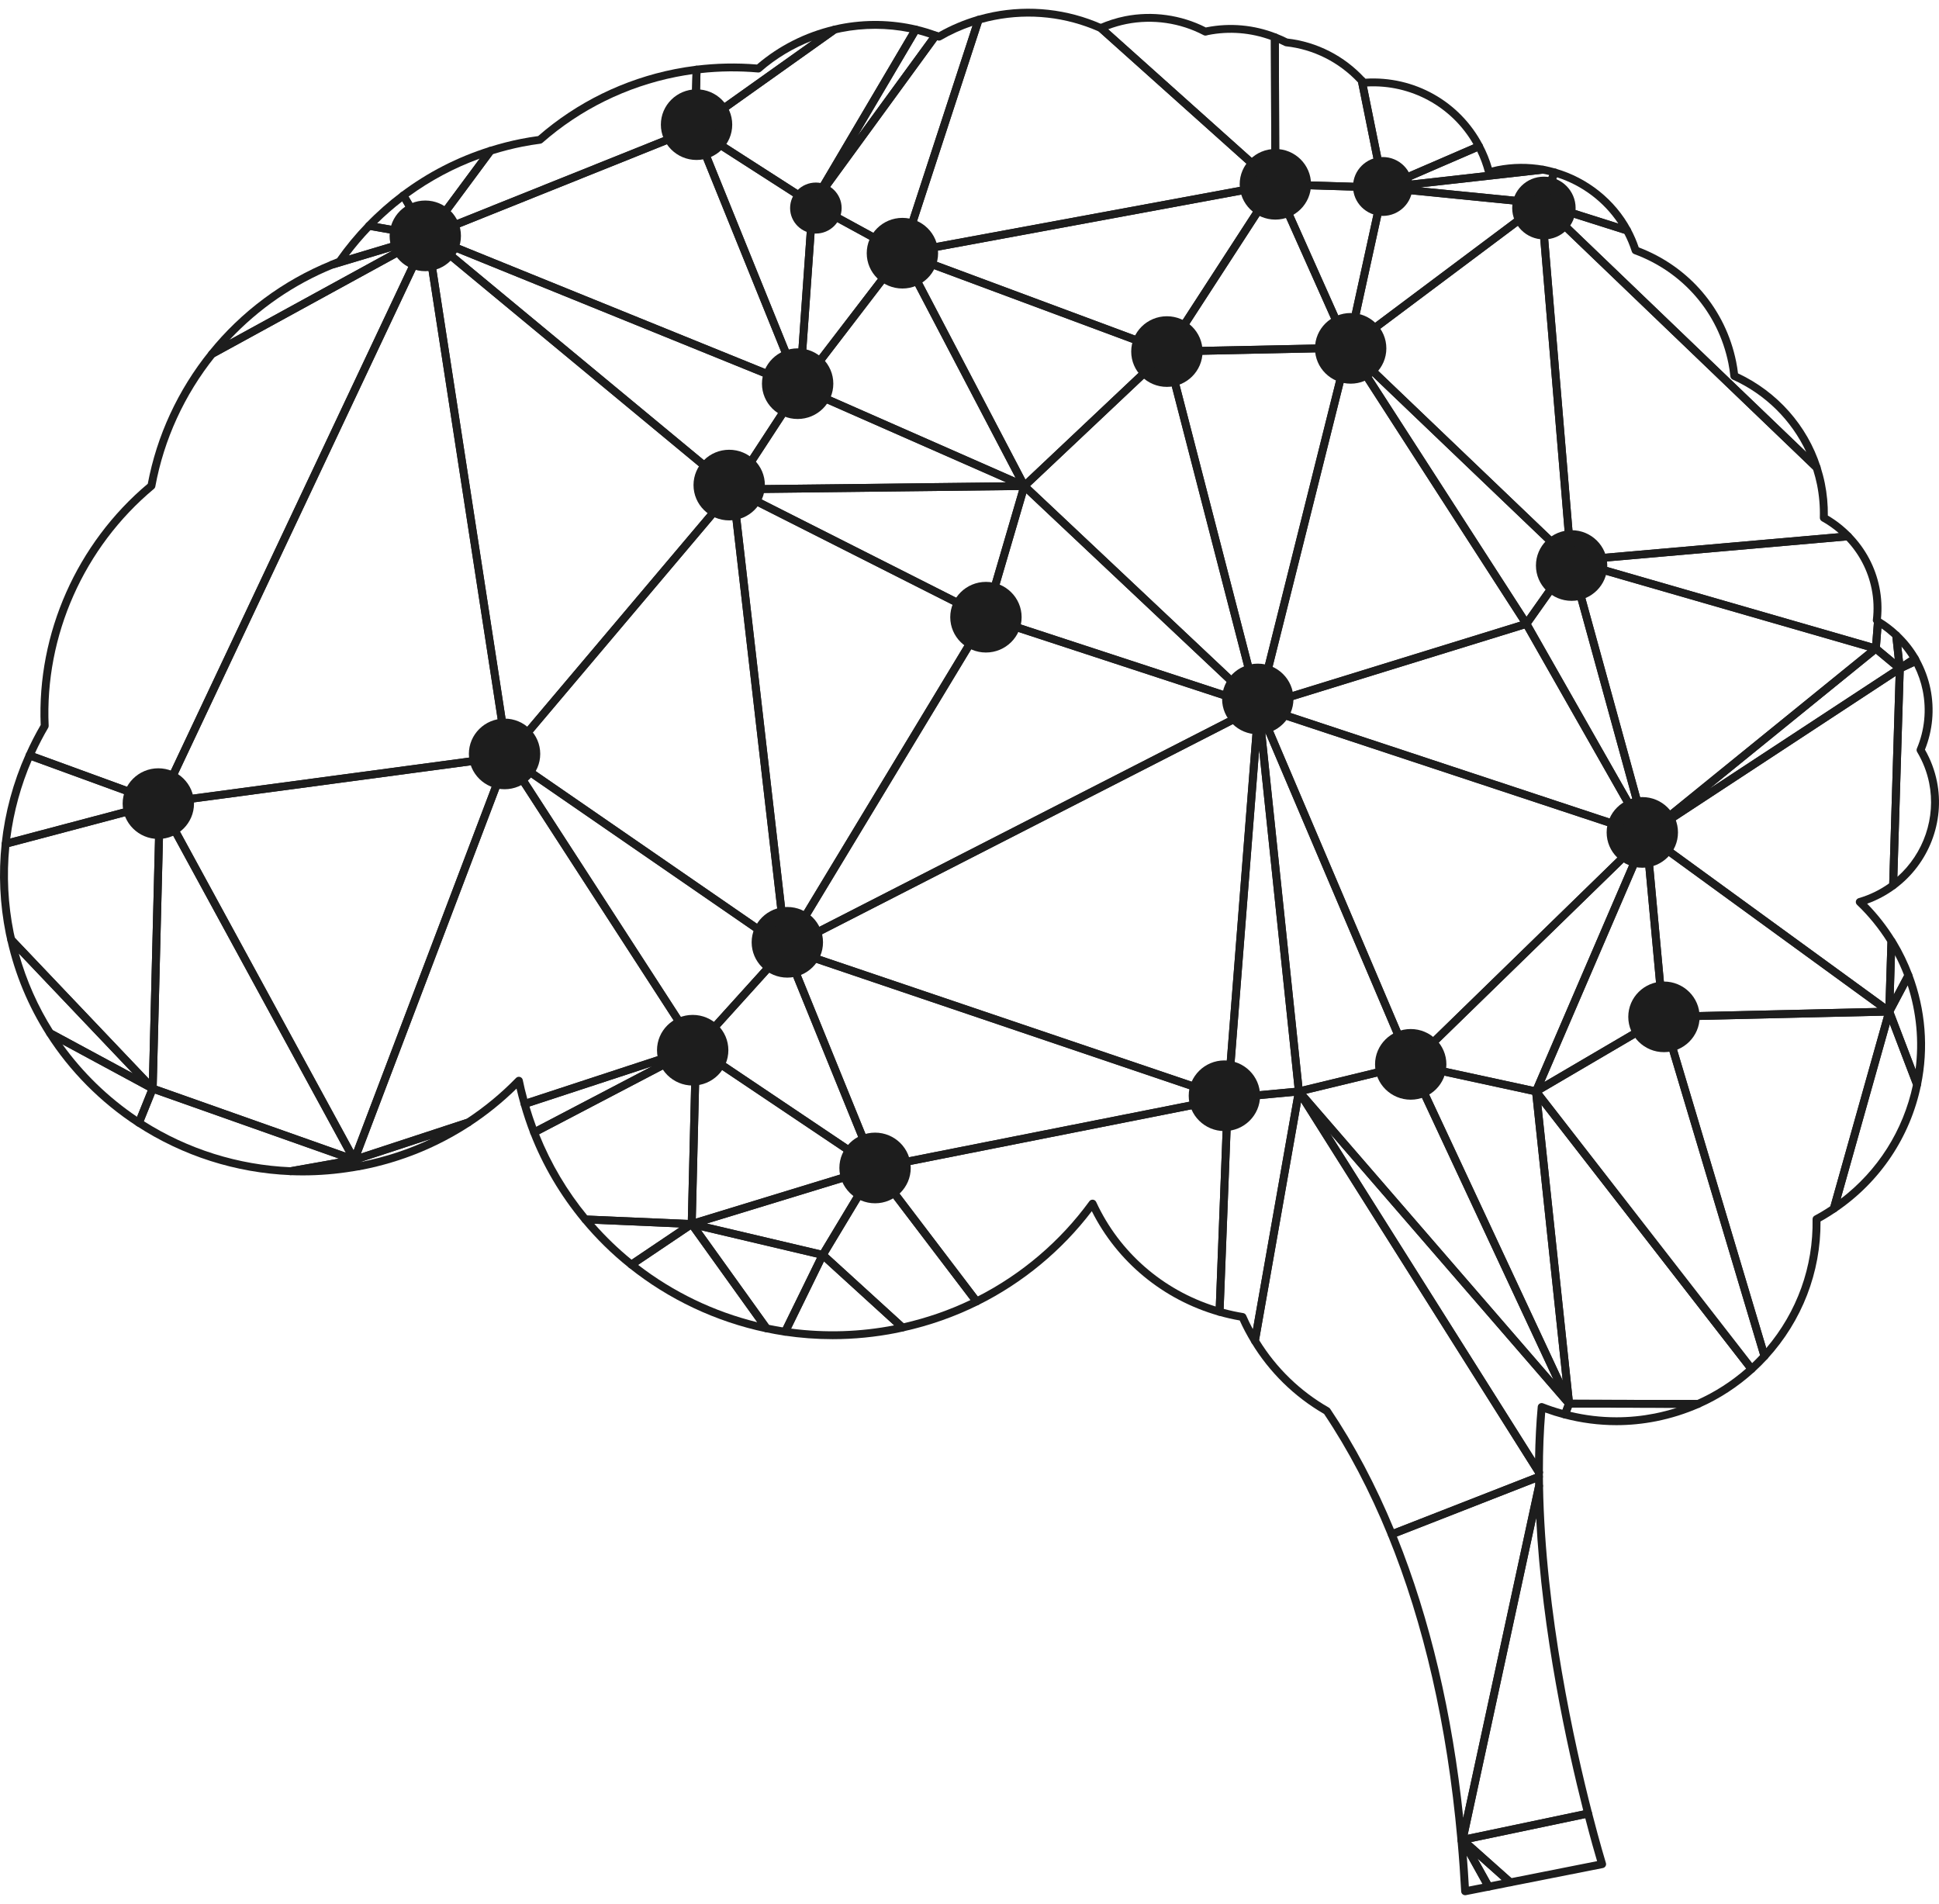 <svg width="111" height="109" viewBox="0 0 111 109" fill="none" xmlns="http://www.w3.org/2000/svg">
<path d="M9.153 46.195C9.081 46.195 9.013 46.161 8.97 46.103C8.921 46.037 8.912 45.95 8.947 45.875L24.252 13.421C24.294 13.33 24.39 13.282 24.489 13.292C24.588 13.307 24.667 13.383 24.682 13.481L29.27 43.271C29.28 43.33 29.264 43.391 29.228 43.439C29.191 43.487 29.137 43.519 29.077 43.526L9.183 46.192C9.173 46.194 9.163 46.195 9.153 46.195ZM24.346 14.282L9.534 45.693L28.787 43.112L24.346 14.282Z" fill="#1D1D1D"/>
<path d="M29.046 43.529C29.026 43.529 29.005 43.526 28.985 43.521C28.899 43.497 28.835 43.426 28.822 43.339L24.233 13.55C24.219 13.457 24.263 13.365 24.346 13.321C24.428 13.274 24.53 13.283 24.602 13.344L42.106 27.844C42.201 27.924 42.214 28.065 42.134 28.16L29.22 43.448C29.176 43.5 29.112 43.529 29.046 43.529L29.046 43.529ZM24.771 14.069L29.195 42.778L41.64 28.045L24.771 14.069Z" fill="#1D1D1D"/>
<path d="M44.984 54.519C44.938 54.519 44.893 54.505 44.854 54.479L28.917 43.488C28.866 43.452 28.831 43.396 28.822 43.333C28.814 43.272 28.832 43.208 28.873 43.16L41.787 27.871C41.845 27.802 41.94 27.774 42.026 27.8C42.113 27.826 42.176 27.901 42.187 27.99L45.21 54.27C45.219 54.357 45.176 54.443 45.1 54.487C45.064 54.508 45.024 54.519 44.984 54.519ZM29.38 43.259L44.701 53.826L41.795 28.561L29.38 43.259H29.38Z" fill="#1D1D1D"/>
<path d="M39.845 60.206C39.838 60.206 39.832 60.204 39.826 60.204C39.755 60.199 39.692 60.161 39.653 60.102L28.855 43.426C28.796 43.335 28.811 43.217 28.889 43.142C28.967 43.069 29.087 43.059 29.176 43.119L45.113 54.11C45.166 54.148 45.201 54.205 45.209 54.268C45.216 54.333 45.196 54.397 45.153 54.445L40.014 60.13C39.97 60.178 39.909 60.206 39.845 60.206V60.206ZM29.854 44.135L39.874 59.611L44.643 54.334L29.854 44.135Z" fill="#1D1D1D"/>
<path d="M89.935 32.321C89.877 32.321 89.821 32.3 89.777 32.259L77.029 20.07C76.98 20.025 76.955 19.962 76.959 19.895C76.964 19.83 76.996 19.77 77.048 19.73L88.093 11.46C88.16 11.41 88.248 11.401 88.323 11.434C88.399 11.467 88.45 11.539 88.457 11.62L90.16 32.079C90.168 32.171 90.117 32.26 90.032 32.3C90 32.315 89.967 32.321 89.935 32.321V32.321ZM77.535 19.93L89.659 31.521L88.038 12.065L77.535 19.93Z" fill="#1D1D1D"/>
<path d="M58.639 28.049C58.627 28.049 58.615 28.049 58.602 28.047C58.531 28.034 58.471 27.991 58.437 27.929L51.458 14.598C51.415 14.516 51.427 14.416 51.49 14.346C51.552 14.275 51.65 14.251 51.739 14.286L66.878 19.917C66.952 19.943 67.006 20.006 67.022 20.081C67.038 20.157 67.012 20.236 66.956 20.289L58.796 27.988C58.754 28.027 58.697 28.049 58.639 28.049L58.639 28.049ZM52.133 14.912L58.702 27.456L66.38 20.211L52.133 14.912H52.133Z" fill="#1D1D1D"/>
<path d="M86.454 107.988C86.4 107.988 86.344 107.968 86.302 107.93L83.573 105.498C83.51 105.441 83.484 105.353 83.505 105.273C83.527 105.19 83.594 105.128 83.678 105.111L90.868 103.602C90.989 103.579 91.105 103.65 91.134 103.767C91.594 105.553 91.929 106.647 91.932 106.656C91.951 106.717 91.943 106.783 91.909 106.838C91.877 106.892 91.822 106.93 91.76 106.943L86.499 107.983C86.484 107.986 86.469 107.988 86.454 107.988ZM84.208 105.459L86.522 107.521L91.427 106.549C91.31 106.157 91.061 105.292 90.749 104.086L84.208 105.458V105.459Z" fill="#1D1D1D"/>
<path d="M24.457 13.74C24.444 13.74 24.431 13.739 24.417 13.737L21.089 13.148C21.007 13.134 20.939 13.075 20.913 12.996C20.888 12.918 20.908 12.831 20.965 12.771C21.582 12.132 22.252 11.541 22.955 11.012C23.006 10.974 23.072 10.957 23.136 10.971C23.2 10.984 23.256 11.022 23.288 11.078L24.654 13.402C24.698 13.478 24.695 13.572 24.644 13.644C24.6 13.705 24.531 13.74 24.457 13.74L24.457 13.74ZM21.592 12.781L24.014 13.209L23.026 11.526C22.527 11.913 22.046 12.333 21.592 12.781H21.592Z" fill="#1D1D1D"/>
<path d="M89.935 32.321C89.882 32.321 89.83 32.303 89.789 32.269C89.743 32.231 89.714 32.175 89.709 32.115L88.006 11.658C87.998 11.564 88.049 11.475 88.134 11.435C88.22 11.396 88.322 11.412 88.389 11.477L104.151 26.602C104.178 26.627 104.198 26.66 104.209 26.695C104.317 27.036 104.401 27.352 104.463 27.662C104.586 28.268 104.644 28.891 104.636 29.515C105.112 29.794 105.555 30.14 105.954 30.548C106.015 30.611 106.035 30.701 106.004 30.783C105.973 30.864 105.898 30.92 105.811 30.929L89.955 32.321H89.935V32.321ZM88.507 12.216L90.142 31.853L105.272 30.525C104.966 30.26 104.64 30.031 104.296 29.84C104.222 29.799 104.178 29.721 104.179 29.637C104.197 29.003 104.142 28.367 104.018 27.749C103.962 27.473 103.888 27.189 103.793 26.884L88.506 12.216H88.507Z" fill="#1D1D1D"/>
<path d="M39.598 70.299H39.588L33.5 70.035C33.436 70.032 33.375 70.002 33.334 69.953C32.079 68.442 31.079 66.746 30.366 64.911C30.325 64.804 30.37 64.685 30.472 64.631L39.739 59.782C39.81 59.744 39.896 59.748 39.965 59.79C40.033 59.832 40.074 59.906 40.072 59.987L39.825 70.079C39.823 70.14 39.798 70.196 39.754 70.238C39.711 70.277 39.655 70.299 39.598 70.299H39.598ZM33.621 69.59L39.377 69.839L39.609 60.359L30.862 64.936C31.541 66.623 32.468 68.188 33.621 69.59V69.59Z" fill="#1D1D1D"/>
<path d="M83.666 105.607C83.638 105.607 83.609 105.602 83.582 105.59C83.502 105.559 83.448 105.486 83.44 105.402L83.655 105.381L83.437 105.361C83.43 105.296 83.453 105.223 83.501 105.175C83.547 105.127 83.611 105.098 83.68 105.101L83.744 105.106C83.835 105.114 83.912 105.174 83.94 105.259C83.969 105.345 83.944 105.441 83.876 105.5L83.816 105.551C83.774 105.587 83.721 105.607 83.666 105.607L83.666 105.607Z" fill="#1D1D1D"/>
<path d="M41.96 28.241C41.907 28.241 41.856 28.223 41.814 28.188L24.312 13.688C24.226 13.617 24.205 13.495 24.263 13.399C24.321 13.305 24.441 13.264 24.544 13.307L45.866 21.958C45.928 21.985 45.976 22.036 45.997 22.1C46.017 22.164 46.008 22.233 45.97 22.29L42.151 28.138C42.115 28.192 42.059 28.228 41.994 28.237C41.983 28.239 41.971 28.24 41.96 28.24L41.96 28.241ZM25.725 14.273L41.909 27.68L45.441 22.272L25.725 14.273Z" fill="#1D1D1D"/>
<path d="M41.96 28.24C41.878 28.24 41.802 28.196 41.762 28.124C41.721 28.052 41.724 27.964 41.769 27.894L45.589 22.045C45.65 21.952 45.771 21.916 45.872 21.962L58.732 27.619C58.829 27.663 58.883 27.768 58.861 27.871C58.84 27.974 58.748 28.049 58.642 28.049L41.963 28.24H41.96ZM45.866 22.451L42.38 27.786L57.597 27.613L45.866 22.451Z" fill="#1D1D1D"/>
<path d="M45.78 22.392C45.753 22.392 45.726 22.387 45.7 22.377C45.606 22.342 45.547 22.25 45.553 22.151L46.295 11.676C46.3 11.6 46.345 11.532 46.413 11.495C46.48 11.459 46.562 11.459 46.631 11.496L51.769 14.299C51.826 14.33 51.868 14.385 51.881 14.449C51.895 14.512 51.88 14.579 51.84 14.631L45.961 22.303C45.917 22.36 45.85 22.392 45.78 22.392V22.392ZM46.722 12.058L46.06 21.431L51.319 14.567L46.722 12.058V12.058Z" fill="#1D1D1D"/>
<path d="M58.639 28.049C58.608 28.049 58.577 28.044 58.547 28.031L45.688 22.372C45.624 22.344 45.577 22.289 45.56 22.223C45.542 22.156 45.557 22.085 45.599 22.03L51.478 14.36C51.525 14.298 51.599 14.267 51.679 14.271C51.756 14.277 51.825 14.323 51.861 14.391L58.84 27.721C58.885 27.806 58.871 27.91 58.805 27.979C58.761 28.025 58.7 28.049 58.639 28.049L58.639 28.049ZM46.134 22.077L58.139 27.36L51.623 14.914L46.134 22.077Z" fill="#1D1D1D"/>
<path d="M44.947 76.465C44.937 76.465 44.925 76.464 44.913 76.462C44.551 76.409 44.191 76.342 43.835 76.267C43.779 76.256 43.73 76.225 43.697 76.178L39.413 70.203C39.358 70.127 39.357 70.025 39.41 69.947C39.463 69.872 39.558 69.834 39.651 69.855L47.152 71.623C47.218 71.639 47.275 71.684 47.304 71.745C47.333 71.807 47.333 71.878 47.303 71.939L45.151 76.338C45.113 76.415 45.033 76.465 44.947 76.465L44.947 76.465ZM44.016 75.846C44.28 75.9 44.547 75.95 44.816 75.993L46.771 71.996L40.132 70.43L44.016 75.846V75.846Z" fill="#1D1D1D"/>
<path d="M107.383 37.355C107.362 37.355 107.34 37.351 107.32 37.346L89.871 32.313C89.766 32.283 89.697 32.183 89.708 32.076C89.719 31.968 89.806 31.883 89.915 31.873L105.77 30.481C105.839 30.474 105.906 30.501 105.954 30.549C106.789 31.4 107.354 32.461 107.588 33.618C107.709 34.214 107.738 34.827 107.676 35.442C107.711 35.488 107.736 35.545 107.731 35.595L107.609 37.147C107.603 37.215 107.568 37.276 107.511 37.315C107.473 37.342 107.428 37.355 107.382 37.355L107.383 37.355ZM91.156 32.216L107.179 36.837L107.271 35.658C107.234 35.608 107.206 35.551 107.212 35.506C107.285 34.9 107.262 34.294 107.142 33.707C106.933 32.669 106.436 31.715 105.701 30.939L91.156 32.216H91.156Z" fill="#1D1D1D"/>
<path d="M108.757 38.497C108.704 38.497 108.653 38.48 108.611 38.445L107.238 37.302C107.181 37.256 107.151 37.185 107.158 37.113L107.28 35.559C107.286 35.482 107.333 35.412 107.403 35.378C107.472 35.342 107.556 35.345 107.623 35.385C108.007 35.614 108.371 35.89 108.704 36.205C108.743 36.241 108.767 36.291 108.773 36.343L108.982 38.248C108.992 38.34 108.945 38.427 108.863 38.471C108.83 38.488 108.793 38.497 108.756 38.497H108.757ZM107.619 37.032L108.469 37.74L108.331 36.473C108.131 36.291 107.921 36.122 107.702 35.971L107.619 37.032Z" fill="#1D1D1D"/>
<path d="M8.741 62.545C8.679 62.545 8.619 62.52 8.575 62.474L0.48 53.958C0.453 53.929 0.433 53.892 0.424 53.854L0.392 53.714C0.373 53.634 0.353 53.553 0.337 53.471C-0.008 51.762 -0.088 50.016 0.097 48.283C0.107 48.19 0.174 48.114 0.265 48.09L9.094 45.753C9.163 45.735 9.237 45.75 9.294 45.793C9.35 45.838 9.382 45.905 9.38 45.976L8.968 62.325C8.965 62.416 8.908 62.497 8.821 62.53C8.795 62.54 8.767 62.545 8.741 62.545L8.741 62.545ZM0.853 53.694L8.528 61.767L8.919 46.264L0.533 48.483C0.373 50.121 0.456 51.769 0.781 53.381C0.797 53.459 0.815 53.535 0.833 53.612L0.853 53.694L0.853 53.694Z" fill="#1D1D1D"/>
<path d="M83.873 108.5C83.823 108.5 83.774 108.483 83.734 108.452C83.682 108.412 83.649 108.351 83.647 108.286C83.596 107.338 83.529 106.394 83.44 105.401C83.434 105.33 83.462 105.261 83.517 105.213L83.576 105.162C83.627 105.117 83.697 105.096 83.764 105.109C83.832 105.121 83.89 105.162 83.924 105.221L85.416 107.9C85.451 107.963 85.454 108.039 85.423 108.103C85.393 108.169 85.333 108.215 85.261 108.23L83.917 108.495C83.903 108.498 83.887 108.5 83.873 108.5V108.5ZM83.965 106.226C84.013 106.828 84.053 107.416 84.085 108.004L84.869 107.849L83.965 106.226Z" fill="#1D1D1D"/>
<path d="M85.218 108.233C85.136 108.233 85.059 108.19 85.019 108.118L83.527 105.439C83.472 105.343 83.497 105.223 83.584 105.154C83.671 105.086 83.794 105.09 83.877 105.164L86.607 107.595C86.67 107.653 86.695 107.74 86.673 107.823C86.651 107.903 86.583 107.966 86.499 107.982L85.262 108.23C85.247 108.231 85.232 108.233 85.217 108.233L85.218 108.233ZM84.575 106.389L85.336 107.755L85.967 107.63L84.575 106.389V106.389Z" fill="#1D1D1D"/>
<path d="M108.756 38.497C108.723 38.497 108.69 38.49 108.66 38.477C108.588 38.443 108.539 38.375 108.53 38.297L108.322 36.391C108.312 36.298 108.361 36.208 108.446 36.165C108.531 36.123 108.634 36.14 108.703 36.205C109.149 36.623 109.522 37.091 109.812 37.594C109.872 37.697 109.841 37.828 109.742 37.893L108.882 38.46C108.843 38.485 108.8 38.497 108.756 38.497ZM108.845 37.008L108.941 37.88L109.31 37.637C109.172 37.419 109.017 37.209 108.845 37.008Z" fill="#1D1D1D"/>
<path d="M45.78 22.392C45.752 22.392 45.723 22.387 45.694 22.375L24.372 13.724C24.286 13.689 24.23 13.606 24.23 13.515C24.23 13.424 24.287 13.342 24.373 13.307L39.705 7.159C39.761 7.137 39.823 7.137 39.879 7.16C39.935 7.184 39.979 7.228 40.001 7.284L45.991 22.084C46.025 22.168 46.005 22.263 45.941 22.326C45.897 22.369 45.839 22.392 45.78 22.392V22.392ZM25.059 13.516L45.371 21.757L39.665 7.66L25.059 13.516Z" fill="#1D1D1D"/>
<path d="M45.78 22.392C45.689 22.392 45.605 22.337 45.57 22.25L39.58 7.45C39.543 7.359 39.57 7.255 39.646 7.194C39.723 7.13 39.831 7.124 39.914 7.179L46.646 11.504C46.715 11.549 46.754 11.626 46.748 11.708L46.007 22.182C46 22.287 45.92 22.372 45.815 22.388C45.804 22.39 45.792 22.391 45.78 22.391V22.392ZM40.267 7.942L45.623 21.174L46.286 11.809L40.267 7.942Z" fill="#1D1D1D"/>
<path d="M39.597 70.298C39.548 70.298 39.5 70.282 39.46 70.252C39.403 70.209 39.368 70.14 39.37 70.068L39.617 59.975C39.62 59.892 39.666 59.818 39.74 59.781C39.814 59.743 39.903 59.749 39.972 59.794L50.22 66.679C50.292 66.727 50.33 66.812 50.318 66.898C50.304 66.982 50.244 67.053 50.16 67.079L39.665 70.289C39.642 70.295 39.62 70.299 39.597 70.299V70.298ZM40.061 60.398L39.832 69.766L49.575 66.787L40.061 60.398Z" fill="#1D1D1D"/>
<path d="M47.099 72.067C47.081 72.067 47.063 72.065 47.045 72.06L39.545 70.292C39.445 70.269 39.374 70.183 39.37 70.081C39.368 69.981 39.432 69.888 39.531 69.859L50.026 66.649C50.118 66.621 50.214 66.653 50.271 66.725C50.329 66.797 50.336 66.9 50.288 66.979L47.293 71.958C47.251 72.025 47.176 72.067 47.098 72.067H47.099ZM40.459 70.046L46.989 71.585L49.596 67.251L40.459 70.046Z" fill="#1D1D1D"/>
<path d="M50.094 67.089C50.05 67.089 50.006 67.076 49.966 67.049L39.718 60.166C39.663 60.13 39.628 60.072 39.62 60.008C39.612 59.943 39.632 59.879 39.675 59.831L44.814 54.145C44.866 54.087 44.946 54.059 45.022 54.074C45.1 54.087 45.165 54.139 45.195 54.21L50.304 66.781C50.342 66.871 50.314 66.977 50.236 67.04C50.195 67.073 50.144 67.089 50.094 67.089V67.089ZM40.187 59.938L49.605 66.265L44.91 54.714L40.187 59.938H40.187Z" fill="#1D1D1D"/>
<path d="M50.094 67.089C50.002 67.089 49.918 67.034 49.883 66.947L44.773 54.379C44.74 54.297 44.758 54.204 44.819 54.14C44.88 54.076 44.971 54.052 45.057 54.082L70.363 62.652C70.459 62.685 70.522 62.777 70.516 62.879C70.509 62.98 70.434 63.066 70.334 63.085L50.138 67.084C50.123 67.087 50.108 67.089 50.094 67.089ZM45.379 54.666L50.234 66.608L69.42 62.807L45.379 54.666H45.379Z" fill="#1D1D1D"/>
<path d="M9.154 46.195C9.127 46.195 9.101 46.19 9.075 46.18L1.615 43.457C1.556 43.435 1.509 43.391 1.484 43.333C1.459 43.276 1.46 43.211 1.486 43.155C1.744 42.575 2.029 42.018 2.33 41.503C2.113 36.257 4.4 31.107 8.46 27.695C8.976 24.947 10.186 22.329 11.965 20.119C11.983 20.096 12.005 20.078 12.032 20.064L24.348 13.318C24.434 13.271 24.541 13.284 24.613 13.351C24.685 13.417 24.705 13.523 24.664 13.61L9.36 46.065C9.321 46.146 9.24 46.195 9.154 46.195H9.154ZM2 43.119L9.037 45.688L23.957 14.047L12.291 20.435C10.558 22.6 9.383 25.164 8.891 27.855C8.882 27.906 8.854 27.953 8.814 27.986C4.806 31.323 2.552 36.392 2.786 41.548C2.788 41.592 2.778 41.635 2.756 41.671C2.488 42.126 2.235 42.612 2 43.119Z" fill="#1D1D1D"/>
<path d="M0.323 48.532C0.269 48.532 0.217 48.514 0.175 48.478C0.118 48.43 0.089 48.357 0.097 48.284C0.288 46.512 0.755 44.787 1.485 43.156C1.533 43.047 1.659 42.993 1.77 43.036L9.231 45.76C9.323 45.794 9.384 45.883 9.379 45.981C9.375 46.079 9.307 46.163 9.211 46.188L0.382 48.525C0.362 48.53 0.342 48.532 0.323 48.532V48.532ZM1.814 43.531C1.197 44.961 0.784 46.464 0.587 48.005L8.403 45.936L1.814 43.531H1.814Z" fill="#1D1D1D"/>
<path d="M89.825 80.582C89.761 80.582 89.698 80.554 89.653 80.503L74.183 62.631C74.132 62.571 74.116 62.489 74.14 62.415C74.164 62.341 74.225 62.285 74.302 62.266L80.704 60.715C80.812 60.69 80.919 60.743 80.964 60.838L90.031 80.263C90.079 80.365 90.043 80.487 89.947 80.546C89.909 80.57 89.867 80.582 89.825 80.582L89.825 80.582ZM74.769 62.616L88.932 78.981L80.631 61.196L74.769 62.616Z" fill="#1D1D1D"/>
<path d="M89.825 80.582C89.738 80.582 89.657 80.533 89.619 80.452L80.552 61.028C80.516 60.95 80.528 60.86 80.582 60.792C80.636 60.727 80.722 60.695 80.806 60.713L87.978 62.265C88.073 62.285 88.145 62.364 88.155 62.461L90.051 80.335C90.062 80.444 89.992 80.545 89.885 80.574C89.865 80.579 89.845 80.582 89.825 80.582ZM81.156 61.248L89.457 79.032L87.721 62.668L81.156 61.248L81.156 61.248Z" fill="#1D1D1D"/>
<path d="M46.522 11.916C46.478 11.916 46.435 11.905 46.397 11.88L39.667 7.555C39.604 7.515 39.565 7.447 39.564 7.372C39.561 7.298 39.597 7.227 39.658 7.185L47.628 1.517C47.652 1.501 47.68 1.487 47.708 1.481L47.817 1.455C47.901 1.435 47.985 1.413 48.071 1.397C49.528 1.108 51.037 1.135 52.474 1.472C52.545 1.489 52.602 1.537 52.63 1.603C52.66 1.668 52.654 1.743 52.618 1.805L46.718 11.806C46.686 11.859 46.635 11.897 46.574 11.911C46.556 11.915 46.539 11.916 46.522 11.916V11.916ZM40.192 7.358L46.446 11.376L52.069 1.845C50.786 1.585 49.452 1.582 48.159 1.839C48.081 1.853 48.003 1.873 47.926 1.891L47.857 1.908L40.192 7.358Z" fill="#1D1D1D"/>
<path d="M47.664 76.666C46.747 76.666 45.821 76.597 44.913 76.462C44.842 76.452 44.78 76.407 44.747 76.345C44.712 76.282 44.711 76.207 44.742 76.142L46.894 71.743C46.926 71.679 46.986 71.634 47.056 71.621C47.127 71.606 47.2 71.628 47.253 71.676L51.816 75.834C51.877 75.89 51.903 75.976 51.881 76.056C51.86 76.137 51.795 76.2 51.712 76.218L51.609 76.243C51.512 76.266 51.416 76.287 51.318 76.307C50.113 76.546 48.883 76.666 47.664 76.666V76.666ZM45.286 76.061C47.242 76.317 49.242 76.256 51.189 75.874L47.169 72.211L45.286 76.061Z" fill="#1D1D1D"/>
<path d="M51.662 76.224C51.605 76.224 51.55 76.203 51.508 76.165L46.944 72.007C46.865 71.934 46.848 71.817 46.903 71.727L49.898 66.749C49.937 66.684 50.006 66.644 50.081 66.639C50.16 66.626 50.229 66.669 50.275 66.728L56.086 74.373C56.126 74.425 56.142 74.495 56.126 74.559C56.111 74.623 56.066 74.677 56.007 74.709C54.65 75.383 53.205 75.89 51.711 76.219C51.694 76.223 51.678 76.224 51.661 76.224H51.662ZM47.388 71.799L51.727 75.755C53.055 75.453 54.343 75.007 55.559 74.425L50.115 67.267L47.388 71.799H47.388Z" fill="#1D1D1D"/>
<path d="M69.814 75.323C69.793 75.323 69.773 75.32 69.751 75.315C66.582 74.41 63.96 72.242 62.502 69.339C60.788 71.593 58.55 73.445 56.006 74.709C55.908 74.755 55.789 74.728 55.723 74.643L49.911 66.998C49.865 66.937 49.853 66.857 49.882 66.784C49.909 66.712 49.972 66.659 50.049 66.644L70.244 62.644C70.313 62.631 70.383 62.649 70.435 62.693C70.488 62.738 70.518 62.804 70.515 62.873L70.041 75.107C70.039 75.177 70.004 75.241 69.947 75.28C69.908 75.308 69.861 75.323 69.814 75.323ZM62.545 68.68H62.567C62.647 68.689 62.718 68.738 62.751 68.811C64.075 71.679 66.56 73.849 69.599 74.799L70.051 63.139L50.492 67.015L55.972 74.221C58.493 72.936 60.699 71.054 62.361 68.772C62.403 68.713 62.472 68.68 62.545 68.68L62.545 68.68Z" fill="#1D1D1D"/>
<path d="M83.725 105.556C83.719 105.556 83.713 105.554 83.706 105.554L83.642 105.549C83.53 105.539 83.442 105.45 83.434 105.34C83.428 105.248 83.477 105.132 83.561 105.093C83.643 105.053 83.741 105.038 83.809 105.101L83.878 105.165C83.95 105.231 83.972 105.333 83.933 105.421C83.897 105.503 83.814 105.556 83.725 105.556H83.725Z" fill="#1D1D1D"/>
<path d="M71.84 76.984C71.761 76.984 71.686 76.943 71.645 76.874C71.374 76.426 71.152 76.006 70.969 75.595C70.569 75.526 70.161 75.432 69.752 75.315C69.652 75.287 69.584 75.194 69.588 75.091L70.062 62.857C70.067 62.743 70.155 62.651 70.268 62.641L74.335 62.26C74.405 62.259 74.475 62.28 74.523 62.331C74.571 62.384 74.592 62.455 74.579 62.522L72.063 76.798C72.047 76.891 71.974 76.963 71.88 76.98C71.867 76.983 71.854 76.984 71.84 76.984ZM70.049 74.931C70.424 75.032 70.799 75.113 71.165 75.172C71.242 75.184 71.307 75.235 71.338 75.305C71.45 75.566 71.578 75.829 71.725 76.103L74.082 62.736L70.509 63.071L70.049 74.931L70.049 74.931Z" fill="#1D1D1D"/>
<path d="M87.379 35.939H87.374C87.299 35.938 87.228 35.899 87.188 35.836L76.994 20.031C76.933 19.934 76.954 19.808 77.042 19.736C77.13 19.662 77.26 19.668 77.344 19.747L90.092 31.936C90.172 32.013 90.185 32.135 90.121 32.226L87.566 35.844C87.523 35.903 87.453 35.939 87.379 35.939H87.379ZM78.414 21.395L87.388 35.31L89.637 32.126L78.414 21.395Z" fill="#1D1D1D"/>
<path d="M97.207 80.599H97.206L89.825 80.582C89.709 80.582 89.612 80.495 89.6 80.381L87.704 62.507C87.694 62.408 87.751 62.312 87.846 62.275C87.941 62.24 88.048 62.266 88.11 62.347L100.451 78.238C100.522 78.33 100.512 78.46 100.425 78.539C99.494 79.386 98.442 80.073 97.299 80.579C97.27 80.592 97.238 80.598 97.207 80.598L97.207 80.599ZM90.029 80.134L97.158 80.149C98.177 79.693 99.119 79.088 99.963 78.347L88.24 63.252L90.029 80.134Z" fill="#1D1D1D"/>
<path d="M100.271 78.599H100.251C100.188 78.592 100.13 78.561 100.091 78.512L87.751 62.621C87.711 62.57 87.695 62.504 87.707 62.441C87.72 62.379 87.759 62.323 87.814 62.291L95.095 58.019C95.155 57.985 95.228 57.98 95.293 58.003C95.359 58.029 95.408 58.082 95.428 58.15L101.229 77.573C101.25 77.647 101.233 77.728 101.18 77.787C100.944 78.045 100.69 78.299 100.424 78.54C100.382 78.578 100.328 78.599 100.271 78.599V78.599ZM88.266 62.548L100.299 78.04C100.457 77.89 100.61 77.736 100.757 77.577L95.075 58.553L88.266 62.548H88.266Z" fill="#1D1D1D"/>
<path d="M101.01 77.861C100.994 77.861 100.977 77.857 100.96 77.854C100.88 77.836 100.816 77.777 100.793 77.699L94.992 58.276C94.972 58.209 94.984 58.136 95.026 58.08C95.067 58.024 95.134 57.99 95.204 57.988L108.146 57.688C108.21 57.676 108.286 57.719 108.33 57.775C108.375 57.831 108.39 57.905 108.37 57.973L105.198 69.252C105.184 69.303 105.152 69.348 105.108 69.377C104.902 69.517 104.691 69.653 104.474 69.781C104.389 69.832 104.302 69.878 104.217 69.926C104.239 72.831 103.163 75.617 101.179 77.786C101.135 77.834 101.073 77.861 101.01 77.861L101.01 77.861ZM95.512 58.431L101.111 77.18C102.876 75.108 103.813 72.503 103.762 69.798C103.76 69.715 103.805 69.638 103.879 69.597L103.947 69.56C104.045 69.506 104.144 69.451 104.242 69.395C104.426 69.287 104.607 69.171 104.783 69.053L107.851 58.144L95.512 58.431H95.512Z" fill="#1D1D1D"/>
<path d="M104.979 69.417C104.933 69.417 104.887 69.404 104.848 69.376C104.77 69.32 104.736 69.223 104.761 69.132L107.933 57.853C107.96 57.759 108.044 57.693 108.142 57.688C108.249 57.687 108.329 57.742 108.364 57.833L109.957 62.006C109.972 62.046 109.975 62.089 109.967 62.131C109.354 65.099 107.628 67.672 105.108 69.377C105.069 69.403 105.024 69.417 104.979 69.417L104.979 69.417ZM108.184 58.634L105.373 68.633C107.495 67.015 108.953 64.722 109.509 62.104L108.184 58.634H108.184Z" fill="#1D1D1D"/>
<path d="M44.984 54.52C44.968 54.52 44.952 54.518 44.936 54.514C44.84 54.494 44.77 54.416 44.758 54.32L41.735 28.041C41.725 27.959 41.762 27.878 41.831 27.831C41.901 27.784 41.989 27.779 42.064 27.815L56.544 35.133C56.6 35.161 56.642 35.211 56.659 35.272C56.677 35.331 56.669 35.395 56.636 35.449L45.178 54.41C45.137 54.479 45.062 54.519 44.984 54.519L44.984 54.52ZM42.234 28.407L45.133 53.609L56.122 35.425L42.234 28.407Z" fill="#1D1D1D"/>
<path d="M56.441 35.559C56.406 35.559 56.37 35.55 56.338 35.534L41.857 28.216C41.764 28.169 41.715 28.066 41.739 27.964C41.763 27.864 41.853 27.792 41.958 27.791L58.637 27.601C58.718 27.588 58.777 27.633 58.82 27.689C58.863 27.746 58.877 27.82 58.857 27.888L56.659 35.397C56.64 35.46 56.593 35.513 56.531 35.54C56.502 35.552 56.472 35.559 56.441 35.559L56.441 35.559ZM42.884 28.23L56.3 35.01L58.336 28.053L42.884 28.23V28.23Z" fill="#1D1D1D"/>
<path d="M44.984 54.519C44.922 54.519 44.862 54.495 44.819 54.448C44.749 54.375 44.737 54.264 44.789 54.179L56.247 35.217C56.302 35.128 56.414 35.086 56.513 35.12L72.119 40.234C72.207 40.264 72.266 40.34 72.274 40.43C72.281 40.521 72.233 40.606 72.151 40.648L45.088 54.494C45.055 54.511 45.019 54.519 44.984 54.519H44.984ZM56.543 35.603L45.588 53.733L71.464 40.494L56.543 35.603Z" fill="#1D1D1D"/>
<path d="M70.289 63.089C70.264 63.089 70.239 63.086 70.215 63.078L44.91 54.507C44.824 54.478 44.763 54.401 44.757 54.311C44.75 54.222 44.798 54.137 44.879 54.096L71.943 40.249C72.016 40.212 72.105 40.217 72.173 40.261C72.242 40.306 72.28 40.385 72.273 40.467L70.514 62.883C70.509 62.951 70.472 63.015 70.413 63.053C70.376 63.078 70.332 63.089 70.289 63.089L70.289 63.089ZM45.56 54.253L70.085 62.559L71.789 40.833L45.56 54.253V54.253Z" fill="#1D1D1D"/>
<path d="M72.047 40.673C72.023 40.673 71.999 40.669 71.976 40.661L56.369 35.547C56.254 35.509 56.189 35.388 56.223 35.27L58.421 27.763C58.443 27.687 58.503 27.629 58.58 27.608C58.654 27.586 58.737 27.608 58.795 27.662L72.203 40.286C72.28 40.358 72.296 40.473 72.241 40.564C72.2 40.633 72.125 40.673 72.047 40.673L72.047 40.673ZM56.72 35.188L71.156 39.92L58.753 28.242L56.72 35.188Z" fill="#1D1D1D"/>
<path d="M72.047 40.673C71.991 40.673 71.935 40.651 71.891 40.611L58.483 27.988C58.438 27.945 58.412 27.886 58.412 27.825C58.412 27.764 58.437 27.705 58.483 27.662L66.643 19.964C66.7 19.909 66.784 19.889 66.861 19.911C66.939 19.934 66.999 19.994 67.019 20.071L72.268 40.393C72.292 40.49 72.249 40.591 72.162 40.642C72.126 40.663 72.087 40.673 72.047 40.673ZM58.968 27.825L71.632 39.747L66.674 20.555L58.968 27.825V27.825Z" fill="#1D1D1D"/>
<path d="M70.29 63.089C70.23 63.089 70.173 63.066 70.13 63.025C70.082 62.978 70.058 62.913 70.063 62.847L71.822 40.431C71.831 40.315 71.928 40.225 72.045 40.223H72.048C72.164 40.223 72.261 40.311 72.273 40.426L74.582 62.461C74.588 62.521 74.571 62.58 74.532 62.628C74.493 62.672 74.438 62.702 74.377 62.708L70.31 63.089H70.29V63.089ZM72.08 42.936L70.537 62.616L74.107 62.281L72.08 42.936V42.936Z" fill="#1D1D1D"/>
<path d="M74.356 62.709C74.309 62.709 74.263 62.695 74.225 62.669C74.171 62.631 74.136 62.572 74.13 62.507L71.822 40.472C71.81 40.361 71.881 40.259 71.991 40.231C72.098 40.202 72.213 40.26 72.257 40.362L80.967 60.847C80.992 60.908 80.991 60.975 80.961 61.035C80.931 61.094 80.876 61.137 80.812 61.152L74.41 62.702C74.392 62.707 74.374 62.709 74.356 62.709ZM72.43 41.928L74.555 62.204L80.446 60.777L72.43 41.928Z" fill="#1D1D1D"/>
<path d="M72.047 40.673C71.944 40.673 71.853 40.604 71.827 40.504L66.579 20.182C66.561 20.116 66.576 20.046 66.618 19.991C66.66 19.937 66.724 19.904 66.794 19.902L77.18 19.685C77.242 19.674 77.319 19.715 77.363 19.769C77.407 19.823 77.423 19.896 77.406 19.963L72.267 40.502C72.242 40.604 72.157 40.675 72.047 40.673ZM67.089 20.345L72.043 39.528L76.894 20.139L67.089 20.345Z" fill="#1D1D1D"/>
<path d="M72.047 40.673C71.99 40.673 71.935 40.651 71.892 40.612C71.832 40.556 71.808 40.473 71.827 40.394L76.966 19.855C76.987 19.768 77.06 19.702 77.15 19.688C77.24 19.67 77.329 19.713 77.378 19.788L87.571 35.593C87.609 35.653 87.618 35.726 87.593 35.792C87.568 35.857 87.515 35.908 87.447 35.929L72.115 40.663C72.093 40.669 72.07 40.673 72.047 40.673ZM77.279 20.471L72.365 40.116L87.028 35.588L77.279 20.471Z" fill="#1D1D1D"/>
<path d="M24.458 13.74C24.454 13.74 24.45 13.74 24.446 13.739C24.369 13.735 24.3 13.694 24.261 13.628L22.896 11.303C22.839 11.206 22.863 11.081 22.955 11.012C24.478 9.868 26.177 8.995 28.006 8.42C28.098 8.391 28.201 8.424 28.259 8.503C28.315 8.582 28.315 8.688 28.257 8.766L24.641 13.648C24.599 13.706 24.53 13.74 24.458 13.74H24.458ZM23.39 11.251L24.479 13.106L27.463 9.078C26.005 9.609 24.638 10.337 23.39 11.251V11.251Z" fill="#1D1D1D"/>
<path d="M24.457 13.74C24.389 13.74 24.323 13.709 24.279 13.653C24.216 13.574 24.214 13.463 24.274 13.383L27.89 8.501C27.919 8.462 27.959 8.434 28.005 8.42C28.619 8.227 29.229 8.07 29.821 7.953C30.15 7.887 30.478 7.836 30.806 7.79C33.021 5.858 35.723 4.534 38.626 3.959C39.036 3.879 39.447 3.813 39.849 3.764C39.913 3.753 39.979 3.776 40.028 3.82C40.077 3.864 40.105 3.927 40.103 3.992L40.016 7.373C40.014 7.462 39.958 7.542 39.875 7.575L24.543 13.724C24.514 13.735 24.486 13.74 24.457 13.74L24.457 13.74ZM28.212 8.826L25.114 13.01L39.567 7.214L39.642 4.244C39.336 4.287 39.025 4.339 38.715 4.4C35.869 4.964 33.221 6.268 31.055 8.172C31.022 8.201 30.981 8.22 30.936 8.226C30.594 8.272 30.253 8.325 29.91 8.393C29.357 8.503 28.787 8.648 28.212 8.826V8.826Z" fill="#1D1D1D"/>
<path d="M39.79 7.592C39.754 7.592 39.718 7.584 39.684 7.566C39.608 7.526 39.561 7.447 39.564 7.361L39.649 3.98C39.653 3.87 39.736 3.778 39.849 3.764C41.001 3.622 42.176 3.598 43.335 3.694C44.579 2.626 46.089 1.863 47.708 1.481C47.812 1.456 47.922 1.509 47.967 1.606C48.012 1.705 47.981 1.821 47.893 1.883L39.923 7.55C39.883 7.579 39.837 7.592 39.79 7.592ZM40.099 4.186L40.029 6.921L46.484 2.331C45.413 2.746 44.419 3.344 43.562 4.094C43.516 4.135 43.458 4.155 43.392 4.15C42.3 4.053 41.189 4.065 40.099 4.186Z" fill="#1D1D1D"/>
<path d="M16.635 67.275H16.626C13.497 67.145 10.455 66.173 7.827 64.463C7.738 64.405 7.702 64.291 7.742 64.193L8.53 62.237C8.576 62.125 8.702 62.067 8.817 62.108L20.358 66.19C20.456 66.224 20.517 66.318 20.508 66.42C20.5 66.521 20.423 66.605 20.323 66.623L16.675 67.272C16.662 67.274 16.648 67.275 16.635 67.275L16.635 67.275ZM8.232 64.188C10.748 65.787 13.644 66.697 16.619 66.823L19.404 66.329L8.871 62.604L8.232 64.188Z" fill="#1D1D1D"/>
<path d="M17.341 67.29C17.102 67.29 16.863 67.285 16.624 67.275C16.509 67.27 16.415 67.18 16.408 67.066C16.399 66.951 16.48 66.848 16.593 66.829L20.241 66.18C20.319 66.168 20.397 66.193 20.449 66.25C20.502 66.306 20.521 66.385 20.501 66.46L20.381 66.891C20.358 66.977 20.286 67.04 20.199 67.054C19.25 67.211 18.289 67.29 17.341 67.29Z" fill="#1D1D1D"/>
<path d="M20.282 66.626C20.256 66.626 20.231 66.621 20.206 66.613L8.664 62.532C8.572 62.499 8.511 62.411 8.514 62.314L8.926 45.965C8.929 45.862 9 45.775 9.1 45.752C9.203 45.729 9.304 45.774 9.353 45.864L20.482 66.295C20.526 66.377 20.516 66.478 20.454 66.547C20.411 66.598 20.347 66.626 20.283 66.626H20.282ZM8.971 62.163L19.801 65.992L9.359 46.821L8.971 62.163Z" fill="#1D1D1D"/>
<path d="M20.282 66.626C20.199 66.626 20.121 66.58 20.081 66.507L8.953 46.077C8.918 46.012 8.917 45.933 8.951 45.868C8.984 45.802 9.049 45.757 9.122 45.747L29.016 43.081C29.094 43.071 29.173 43.103 29.223 43.164C29.274 43.227 29.287 43.309 29.259 43.383L20.494 66.479C20.462 66.562 20.386 66.62 20.297 66.626H20.282V66.626ZM9.508 46.149L20.244 65.86L28.7 43.577L9.508 46.149Z" fill="#1D1D1D"/>
<path d="M20.207 67.049C20.138 67.049 20.062 67.026 20.019 66.978C19.967 66.922 19.923 66.847 19.944 66.772L20.063 66.341C20.088 66.253 20.162 66.189 20.252 66.178C20.341 66.168 20.432 66.209 20.477 66.287L20.699 66.66C20.737 66.723 20.741 66.801 20.71 66.868C20.679 66.934 20.617 66.982 20.545 66.995L20.25 67.046C20.237 67.048 20.222 67.049 20.207 67.049Z" fill="#1D1D1D"/>
<path d="M30.577 65.054C30.55 65.054 30.523 65.049 30.497 65.039C30.436 65.018 30.388 64.97 30.365 64.911C30.157 64.377 29.972 63.822 29.813 63.262C29.781 63.146 29.845 63.024 29.96 62.987L39.773 59.767C39.886 59.729 40.008 59.785 40.053 59.892C40.099 59.999 40.055 60.125 39.95 60.179L30.683 65.029C30.65 65.046 30.614 65.054 30.577 65.054H30.577ZM30.31 63.346C30.427 63.741 30.557 64.131 30.698 64.512L37.329 61.042L30.31 63.346Z" fill="#1D1D1D"/>
<path d="M20.503 66.999C20.424 66.999 20.349 66.957 20.308 66.888L20.087 66.514C20.052 66.456 20.045 66.385 20.069 66.321C20.093 66.259 20.145 66.209 20.21 66.188L26.733 64.047C26.838 64.011 26.959 64.061 27.009 64.161C27.058 64.263 27.024 64.385 26.929 64.448C25.056 65.674 22.984 66.517 20.769 66.957L20.544 66.995C20.53 66.998 20.517 66.998 20.503 66.998L20.503 66.999ZM24.69 65.191L20.622 66.526L20.68 66.516C22.08 66.239 23.422 65.794 24.69 65.191Z" fill="#1D1D1D"/>
<path d="M20.282 66.626C20.221 66.626 20.162 66.601 20.118 66.556C20.058 66.494 20.038 66.403 20.069 66.321L28.834 43.224C28.864 43.145 28.937 43.089 29.023 43.081C29.109 43.073 29.192 43.111 29.238 43.183L40.035 59.859C40.074 59.917 40.082 59.989 40.059 60.056C40.035 60.121 39.982 60.172 39.916 60.194L30.103 63.413C30.045 63.433 29.981 63.428 29.926 63.398C29.871 63.37 29.83 63.321 29.813 63.262C29.718 62.926 29.638 62.616 29.569 62.322C28.762 63.113 27.876 63.828 26.929 64.448C26.913 64.459 26.894 64.468 26.875 64.474L20.353 66.614C20.329 66.623 20.305 66.626 20.282 66.626H20.282ZM29.099 43.803L20.662 66.039L26.704 64.056C27.731 63.382 28.685 62.593 29.54 61.713C29.599 61.652 29.686 61.63 29.767 61.654C29.848 61.677 29.909 61.743 29.926 61.825C29.993 62.161 30.079 62.519 30.187 62.912L39.496 59.858L29.099 43.803V43.803Z" fill="#1D1D1D"/>
<path d="M51.659 14.72C51.621 14.72 51.584 14.711 51.55 14.692L46.411 11.889C46.355 11.859 46.314 11.805 46.3 11.742C46.285 11.679 46.299 11.613 46.337 11.561L53.375 1.905C53.434 1.822 53.542 1.791 53.636 1.824L53.706 1.848C53.713 1.85 53.721 1.853 53.729 1.855C54.429 1.458 55.178 1.142 55.958 0.915C56.038 0.893 56.125 0.914 56.184 0.974C56.242 1.034 56.264 1.12 56.238 1.199L51.875 14.564C51.854 14.628 51.806 14.68 51.743 14.704C51.716 14.714 51.687 14.72 51.659 14.72V14.72ZM46.855 11.618L51.528 14.167L55.67 1.477C55.041 1.69 54.436 1.964 53.866 2.296C53.806 2.33 53.734 2.335 53.669 2.311C53.662 2.308 53.653 2.305 53.645 2.303L46.855 11.618H46.855Z" fill="#1D1D1D"/>
<path d="M46.521 11.916C46.479 11.916 46.435 11.905 46.397 11.88C46.295 11.815 46.264 11.683 46.325 11.579L52.225 1.578C52.275 1.493 52.375 1.448 52.473 1.473C52.85 1.562 53.231 1.677 53.638 1.825C53.705 1.85 53.756 1.903 53.777 1.97C53.797 2.038 53.785 2.111 53.744 2.168L46.705 11.825C46.66 11.886 46.591 11.917 46.521 11.917L46.521 11.916ZM52.532 1.951L49.089 7.785L53.198 2.148C52.97 2.071 52.749 2.007 52.532 1.95L52.532 1.951Z" fill="#1D1D1D"/>
<path d="M93.145 13.421C93.122 13.421 93.098 13.417 93.076 13.409L88.162 11.853C88.1 11.834 88.051 11.79 88.024 11.732C87.998 11.674 87.997 11.608 88.023 11.549L88.794 9.786C88.839 9.682 88.954 9.63 89.065 9.659C90.892 10.184 92.453 11.434 93.345 13.089C93.389 13.17 93.379 13.269 93.319 13.34C93.275 13.391 93.211 13.421 93.145 13.421ZM88.539 11.501L92.645 12.802C91.82 11.556 90.57 10.61 89.13 10.149L88.539 11.501Z" fill="#1D1D1D"/>
<path d="M103.993 26.988C103.935 26.988 103.878 26.967 103.834 26.925L88.074 11.8C87.997 11.727 87.982 11.613 88.036 11.524C88.09 11.434 88.198 11.395 88.3 11.425L93.214 12.981C93.271 12.999 93.317 13.039 93.345 13.09C93.533 13.439 93.689 13.799 93.811 14.162C96.7 15.263 98.78 17.701 99.388 20.708C99.433 20.93 99.468 21.153 99.494 21.375C101.74 22.426 103.454 24.357 104.209 26.695C104.241 26.793 104.2 26.899 104.112 26.954C104.075 26.977 104.034 26.988 103.992 26.988L103.993 26.988ZM89.085 12.146L103.407 25.888C102.558 24.061 101.063 22.575 99.19 21.731C99.117 21.698 99.067 21.629 99.058 21.55C99.03 21.299 98.994 21.047 98.943 20.795C98.36 17.909 96.344 15.571 93.551 14.544C93.486 14.52 93.435 14.467 93.414 14.401C93.304 14.057 93.16 13.714 92.987 13.381L89.085 12.146L89.085 12.146Z" fill="#1D1D1D"/>
<path d="M7.952 64.501C7.908 64.501 7.864 64.487 7.827 64.463C5.768 63.123 3.986 61.327 2.676 59.268C2.621 59.182 2.631 59.069 2.702 58.994C2.773 58.92 2.886 58.902 2.976 58.952L8.849 62.123C8.95 62.177 8.994 62.297 8.951 62.403L8.163 64.359C8.137 64.421 8.085 64.469 8.02 64.489C7.998 64.497 7.975 64.5 7.952 64.5V64.501ZM3.571 59.784C4.73 61.398 6.191 62.819 7.845 63.935L8.455 62.422L3.571 59.784Z" fill="#1D1D1D"/>
<path d="M8.741 62.545C8.704 62.545 8.666 62.535 8.632 62.517L2.76 59.346C2.726 59.328 2.697 59.301 2.676 59.268C1.619 57.611 0.862 55.789 0.424 53.855C0.403 53.756 0.449 53.654 0.54 53.607C0.631 53.559 0.741 53.578 0.812 53.65L8.906 62.166C8.982 62.247 8.989 62.37 8.921 62.458C8.876 62.514 8.809 62.545 8.741 62.545V62.545ZM3.028 58.98L7.6 61.448L1.077 54.586C1.512 56.143 2.167 57.617 3.028 58.98Z" fill="#1D1D1D"/>
<path d="M77.186 20.134C77.144 20.134 77.101 20.121 77.063 20.098C76.984 20.047 76.944 19.953 76.964 19.862L78.97 10.694C78.994 10.582 79.098 10.505 79.214 10.518L88.253 11.415C88.346 11.425 88.424 11.49 88.449 11.579C88.474 11.667 88.442 11.761 88.368 11.817L77.323 20.088C77.282 20.118 77.234 20.134 77.186 20.134L77.186 20.134ZM79.371 10.984L77.538 19.364L87.632 11.805L79.371 10.984H79.371Z" fill="#1D1D1D"/>
<path d="M79.192 10.966C79.155 10.966 79.12 10.958 79.087 10.94C79.026 10.908 78.983 10.852 78.969 10.784L77.733 4.663C77.713 4.563 77.762 4.464 77.854 4.418C77.944 4.374 78.055 4.394 78.124 4.468L78.161 4.506C80.972 4.331 83.577 5.811 84.867 8.27C84.897 8.325 84.901 8.389 84.88 8.448C84.859 8.507 84.814 8.554 84.757 8.579L79.283 10.947C79.254 10.959 79.223 10.966 79.192 10.966L79.192 10.966ZM78.254 4.951L79.359 10.424L84.349 8.265C83.116 6.109 80.773 4.819 78.254 4.951Z" fill="#1D1D1D"/>
<path d="M88.231 11.864C88.223 11.864 88.216 11.863 88.208 11.862L79.169 10.964C79.054 10.953 78.966 10.857 78.965 10.742C78.964 10.628 79.051 10.531 79.166 10.518L88.299 9.491C88.321 9.488 88.344 9.489 88.365 9.493C88.588 9.532 88.817 9.587 89.066 9.659C89.129 9.677 89.18 9.72 89.208 9.779C89.235 9.837 89.237 9.904 89.21 9.964L88.44 11.727C88.403 11.811 88.321 11.864 88.231 11.864L88.231 11.864ZM81.325 10.727L88.088 11.399L88.69 10.023C88.567 9.992 88.443 9.964 88.316 9.941L81.325 10.727Z" fill="#1D1D1D"/>
<path d="M79.192 10.966C79.091 10.966 78.999 10.898 78.973 10.8C78.944 10.693 78.998 10.58 79.101 10.535L84.576 8.168C84.684 8.121 84.813 8.165 84.867 8.271C85.093 8.701 85.273 9.144 85.401 9.59C85.503 9.562 85.606 9.538 85.711 9.516C86.588 9.343 87.493 9.335 88.366 9.493C88.476 9.513 88.555 9.61 88.552 9.722C88.548 9.834 88.462 9.925 88.351 9.938L79.217 10.965C79.209 10.966 79.201 10.966 79.192 10.966V10.966ZM84.56 8.665L80.664 10.35L85.006 9.862C84.9 9.459 84.751 9.058 84.56 8.665Z" fill="#1D1D1D"/>
<path d="M51.659 14.72C51.594 14.72 51.533 14.693 51.489 14.643C51.436 14.584 51.419 14.502 51.444 14.426L55.806 1.062C55.829 0.99 55.886 0.936 55.959 0.914C56.258 0.829 56.555 0.756 56.841 0.699C58.95 0.283 61.119 0.522 63.075 1.389C63.11 1.397 63.143 1.414 63.17 1.438L73.161 10.384C73.226 10.441 73.252 10.529 73.228 10.612C73.204 10.694 73.136 10.756 73.051 10.771L51.701 14.716C51.687 14.719 51.673 14.72 51.659 14.72H51.659ZM56.2 1.313L51.993 14.205L72.517 10.412L62.904 1.805C61.03 0.972 58.952 0.74 56.931 1.14C56.694 1.186 56.449 1.245 56.2 1.313V1.313Z" fill="#1D1D1D"/>
<path d="M66.799 20.352C66.773 20.352 66.745 20.347 66.719 20.337L51.579 14.706C51.484 14.669 51.424 14.575 51.434 14.475C51.442 14.375 51.518 14.292 51.617 14.274L72.968 10.33C73.055 10.313 73.148 10.351 73.198 10.425C73.249 10.499 73.249 10.597 73.201 10.672L66.99 20.248C66.947 20.314 66.874 20.352 66.799 20.352V20.352ZM52.501 14.567L66.707 19.853L72.535 10.867L52.501 14.568V14.567Z" fill="#1D1D1D"/>
<path d="M73.01 10.775C72.955 10.775 72.9 10.755 72.857 10.717L62.867 1.771C62.809 1.72 62.782 1.644 62.795 1.568C62.807 1.493 62.857 1.43 62.927 1.399C63.41 1.188 63.907 1.03 64.403 0.931C65.972 0.621 67.619 0.853 69.034 1.574L69.074 1.563C70.413 1.3 71.792 1.425 73.064 1.925C73.15 1.959 73.206 2.041 73.207 2.133L73.236 10.549C73.237 10.639 73.184 10.719 73.102 10.756C73.073 10.768 73.042 10.775 73.01 10.775H73.01ZM63.437 1.677L72.781 10.043L72.753 2.288C71.603 1.866 70.364 1.766 69.164 2.005C69.16 2.005 69.058 2.031 69.054 2.033C69.002 2.044 68.946 2.036 68.899 2.011C67.558 1.306 65.987 1.076 64.492 1.372C64.14 1.442 63.786 1.544 63.438 1.677H63.437Z" fill="#1D1D1D"/>
<path d="M66.8 20.352C66.717 20.352 66.642 20.308 66.601 20.237C66.56 20.164 66.563 20.075 66.608 20.005L72.819 10.429C72.864 10.359 72.939 10.316 73.028 10.327C73.111 10.333 73.184 10.384 73.217 10.46L77.393 19.818C77.425 19.887 77.418 19.966 77.377 20.03C77.337 20.093 77.267 20.132 77.191 20.134L66.804 20.352H66.799L66.8 20.352ZM72.973 11.024L67.221 19.894L76.841 19.691L72.973 11.024V11.024Z" fill="#1D1D1D"/>
<path d="M77.186 20.134C77.097 20.134 77.016 20.082 76.979 19.999L72.802 10.641C72.772 10.57 72.778 10.489 72.822 10.425C72.865 10.361 72.935 10.326 73.017 10.326L79.199 10.516C79.266 10.518 79.33 10.551 79.37 10.603C79.412 10.655 79.429 10.724 79.414 10.788L77.408 19.956C77.387 20.052 77.307 20.123 77.21 20.133C77.201 20.133 77.194 20.135 77.186 20.135V20.134ZM73.363 10.786L77.112 19.187L78.913 10.957L73.363 10.786V10.786Z" fill="#1D1D1D"/>
<path d="M79.192 10.966H79.185L73.003 10.775C72.88 10.771 72.784 10.672 72.783 10.551L72.754 2.135C72.753 2.06 72.791 1.99 72.853 1.948C72.915 1.906 72.994 1.898 73.064 1.925C73.311 2.022 73.514 2.112 73.701 2.207C75.394 2.4 76.962 3.203 78.123 4.468C78.151 4.498 78.17 4.535 78.178 4.575L79.415 10.697C79.429 10.765 79.41 10.834 79.366 10.887C79.322 10.936 79.259 10.966 79.192 10.966ZM73.237 10.333L78.913 10.508L77.746 4.725C76.654 3.557 75.188 2.82 73.609 2.649C73.582 2.645 73.555 2.637 73.53 2.624C73.425 2.57 73.317 2.519 73.209 2.471L73.237 10.333L73.237 10.333Z" fill="#1D1D1D"/>
<path d="M79.672 88.062C79.582 88.062 79.497 88.009 79.461 87.922C78.412 85.35 77.18 83.004 75.799 80.947C74.098 79.965 72.662 78.558 71.645 76.874C71.617 76.828 71.606 76.773 71.615 76.721L74.133 62.444C74.148 62.354 74.221 62.281 74.313 62.263C74.407 62.249 74.499 62.286 74.549 62.366L88.29 84.162C88.313 84.197 88.325 84.238 88.325 84.281L88.326 84.541C88.326 84.635 88.27 84.719 88.182 84.752L79.755 88.048C79.727 88.057 79.7 88.062 79.672 88.062L79.672 88.062ZM72.077 76.714C73.061 78.317 74.441 79.653 76.072 80.584C76.102 80.602 76.128 80.625 76.147 80.655C77.52 82.693 78.748 85.011 79.797 87.547L87.871 84.392V84.345L74.478 63.1L72.077 76.714Z" fill="#1D1D1D"/>
<path d="M83.725 105.556C83.668 105.556 83.613 105.535 83.571 105.495L83.501 105.432C83.46 105.394 83.434 105.342 83.428 105.287C82.844 98.786 81.508 92.944 79.461 87.922C79.438 87.866 79.439 87.803 79.463 87.749C79.486 87.695 79.531 87.65 79.588 87.629L88.015 84.336C88.085 84.308 88.163 84.316 88.225 84.359C88.288 84.4 88.325 84.469 88.325 84.543C88.326 84.719 88.328 84.896 88.332 85.072L83.946 105.378C83.93 105.457 83.871 105.52 83.793 105.544C83.77 105.551 83.747 105.556 83.725 105.556ZM79.966 87.963C81.859 92.672 83.136 98.083 83.766 104.067L87.883 85.029C87.879 84.983 87.877 84.93 87.876 84.873L79.966 87.963Z" fill="#1D1D1D"/>
<path d="M88.099 84.505C88.021 84.505 87.948 84.467 87.905 84.4L74.163 62.603C74.101 62.504 74.126 62.373 74.221 62.303C74.317 62.234 74.451 62.249 74.528 62.338L89.997 80.212C90.051 80.275 90.066 80.362 90.037 80.438L89.797 81.06C89.755 81.167 89.639 81.23 89.526 81.197C89.144 81.097 88.791 80.986 88.456 80.864C88.369 81.915 88.325 83.041 88.325 84.211C88.332 84.234 88.336 84.257 88.336 84.281C88.336 84.406 88.223 84.484 88.104 84.505H88.098H88.099ZM76.144 64.895L87.876 83.505C87.892 82.466 87.944 81.467 88.029 80.528C88.035 80.457 88.075 80.393 88.136 80.357C88.197 80.319 88.272 80.312 88.339 80.34C88.686 80.477 89.05 80.599 89.446 80.709L89.565 80.403L76.144 64.895H76.144Z" fill="#1D1D1D"/>
<path d="M83.725 105.556C83.665 105.556 83.607 105.533 83.564 105.49C83.51 105.436 83.487 105.358 83.503 105.284L87.883 85.029C87.907 84.917 88.004 84.846 88.127 84.853C88.242 84.864 88.33 84.958 88.332 85.072C88.455 92.328 90.14 99.9 91.134 103.767C91.15 103.826 91.14 103.889 91.107 103.94C91.074 103.992 91.022 104.029 90.962 104.042L83.772 105.551C83.757 105.554 83.74 105.556 83.725 105.556ZM87.94 86.91L84.02 105.039L90.636 103.65C89.718 100.037 88.272 93.484 87.94 86.91Z" fill="#1D1D1D"/>
<path d="M92.535 81.589C91.525 81.589 90.512 81.457 89.526 81.197C89.464 81.18 89.411 81.137 89.382 81.081C89.353 81.024 89.35 80.958 89.373 80.899L89.612 80.277C89.646 80.19 89.73 80.132 89.824 80.132L97.206 80.149C97.312 80.149 97.405 80.223 97.427 80.327C97.45 80.43 97.395 80.536 97.298 80.579C96.503 80.93 95.665 81.195 94.806 81.365C94.058 81.513 93.293 81.589 92.534 81.589H92.535ZM89.887 80.823C90.758 81.034 91.647 81.139 92.535 81.139C93.264 81.139 93.998 81.067 94.717 80.925C95.148 80.839 95.573 80.729 95.99 80.595L89.98 80.582L89.887 80.823Z" fill="#1D1D1D"/>
<path d="M36.145 72.623C36.095 72.623 36.044 72.606 36.003 72.572C35.03 71.796 34.132 70.914 33.334 69.952C33.277 69.883 33.266 69.787 33.306 69.709C33.346 69.629 33.436 69.593 33.518 69.585L39.607 69.849C39.705 69.854 39.789 69.919 39.816 70.012C39.843 70.106 39.805 70.204 39.725 70.259L36.273 72.584C36.234 72.61 36.19 72.623 36.145 72.623L36.145 72.623ZM34.018 70.056C34.673 70.802 35.391 71.493 36.158 72.119L38.904 70.269L34.018 70.056Z" fill="#1D1D1D"/>
<path d="M43.881 76.272C43.866 76.272 43.849 76.271 43.834 76.268C40.984 75.669 38.276 74.393 36.003 72.572C35.947 72.528 35.916 72.46 35.919 72.389C35.922 72.318 35.959 72.252 36.018 72.213L39.47 69.888C39.571 69.819 39.711 69.844 39.783 69.944L44.067 75.918C44.121 75.994 44.122 76.095 44.071 76.172C44.029 76.235 43.957 76.273 43.881 76.273L43.881 76.272ZM36.528 72.412C38.539 73.966 40.881 75.093 43.352 75.697L39.541 70.384L36.528 72.412H36.528Z" fill="#1D1D1D"/>
<path d="M80.758 61.158C80.743 61.158 80.728 61.156 80.714 61.153C80.64 61.14 80.578 61.089 80.549 61.021L71.838 40.536C71.803 40.454 71.82 40.36 71.881 40.295C71.941 40.231 72.034 40.206 72.12 40.235L94.321 47.581C94.395 47.606 94.452 47.667 94.469 47.744C94.487 47.82 94.464 47.899 94.407 47.954L80.918 61.094C80.874 61.135 80.817 61.158 80.758 61.158ZM72.452 40.819L80.838 60.542L93.825 47.891L72.451 40.819H72.452Z" fill="#1D1D1D"/>
<path d="M94.248 48.019C94.224 48.019 94.2 48.014 94.177 48.007L71.976 40.661C71.882 40.63 71.82 40.543 71.82 40.446C71.822 40.348 71.886 40.262 71.98 40.233L87.313 35.499C87.415 35.469 87.525 35.512 87.578 35.605L94.447 47.684C94.492 47.764 94.484 47.866 94.424 47.937C94.38 47.989 94.315 48.019 94.248 48.019ZM72.786 40.455L93.762 47.396L87.272 35.983L72.786 40.455V40.455Z" fill="#1D1D1D"/>
<path d="M87.93 62.708C87.914 62.708 87.897 62.706 87.881 62.703L80.71 61.153C80.628 61.135 80.563 61.075 80.54 60.995C80.517 60.916 80.54 60.832 80.599 60.772L94.089 47.634C94.167 47.559 94.288 47.548 94.377 47.609C94.466 47.668 94.5 47.783 94.457 47.882L88.139 62.571C88.102 62.655 88.019 62.708 87.93 62.708H87.93ZM81.216 60.802L87.794 62.225L93.591 48.749L81.216 60.802Z" fill="#1D1D1D"/>
<path d="M87.929 62.709C87.875 62.709 87.822 62.69 87.78 62.653C87.706 62.59 87.682 62.486 87.72 62.395L94.039 47.706C94.08 47.612 94.181 47.558 94.284 47.572C94.386 47.588 94.465 47.672 94.474 47.774L95.435 58.193C95.443 58.278 95.4 58.362 95.325 58.407L88.045 62.677C88.009 62.699 87.969 62.709 87.929 62.709V62.709ZM94.104 48.703L88.409 61.941L94.971 58.092L94.104 48.703Z" fill="#1D1D1D"/>
<path d="M94.249 48.019C94.169 48.019 94.092 47.976 94.051 47.904L87.183 35.825C87.139 35.75 87.144 35.657 87.194 35.586L89.749 31.969C89.799 31.896 89.885 31.858 89.975 31.877C90.061 31.891 90.131 31.954 90.154 32.038L94.468 47.736C94.498 47.844 94.441 47.959 94.335 48.002C94.307 48.013 94.278 48.019 94.249 48.019ZM87.648 35.727L93.55 46.107L89.844 32.62L87.648 35.727V35.727Z" fill="#1D1D1D"/>
<path d="M94.248 48.019C94.226 48.019 94.202 48.015 94.179 48.008C94.106 47.985 94.05 47.927 94.029 47.853L89.716 32.157C89.694 32.078 89.718 31.994 89.776 31.938C89.834 31.88 89.92 31.86 89.998 31.881L107.446 36.914C107.528 36.938 107.589 37.004 107.605 37.084C107.623 37.167 107.592 37.251 107.527 37.304L94.392 47.968C94.352 48.001 94.301 48.019 94.248 48.019ZM90.26 32.425L94.376 47.4L106.906 37.226L90.26 32.425Z" fill="#1D1D1D"/>
<path d="M95.21 58.438C95.093 58.438 94.994 58.349 94.984 58.233L94.022 47.815C94.014 47.726 94.059 47.642 94.137 47.598C94.215 47.554 94.311 47.56 94.383 47.613L108.286 57.733C108.364 57.789 108.397 57.889 108.368 57.982C108.339 58.072 108.254 58.136 108.157 58.138L95.215 58.438H95.21H95.21ZM94.52 48.27L95.416 57.983L107.481 57.705L94.52 48.27H94.52Z" fill="#1D1D1D"/>
<path d="M108.152 58.138C108.104 58.138 108.056 58.123 108.017 58.095L94.114 47.974C94.054 47.931 94.019 47.862 94.021 47.788C94.023 47.714 94.06 47.647 94.122 47.606L108.63 38.085C108.701 38.04 108.791 38.035 108.866 38.076C108.939 38.117 108.985 38.195 108.983 38.279L108.6 50.693C108.598 50.76 108.565 50.825 108.51 50.865C108.011 51.237 107.466 51.528 106.887 51.736C107.482 52.342 108.013 53.021 108.47 53.758C108.494 53.795 108.505 53.838 108.503 53.882L108.379 57.92C108.375 58.003 108.326 58.079 108.251 58.115C108.219 58.129 108.186 58.138 108.152 58.138L108.152 58.138ZM94.645 47.803L107.938 57.479L108.048 53.935C107.553 53.146 106.968 52.428 106.307 51.797C106.249 51.742 106.225 51.66 106.244 51.581C106.264 51.504 106.324 51.443 106.401 51.419C107.028 51.238 107.616 50.952 108.15 50.569L108.515 38.699L94.645 47.803Z" fill="#1D1D1D"/>
<path d="M94.248 48.019C94.179 48.019 94.11 47.987 94.066 47.927C93.994 47.831 94.011 47.696 94.104 47.62L107.239 36.956C107.324 36.887 107.444 36.888 107.529 36.958L108.902 38.101C108.956 38.146 108.987 38.215 108.982 38.285C108.978 38.356 108.941 38.421 108.882 38.46L94.374 47.981C94.335 48.006 94.292 48.019 94.248 48.019V48.019ZM107.381 37.422L97.849 45.162L108.377 38.251L107.381 37.422Z" fill="#1D1D1D"/>
<path d="M108.374 50.911C108.338 50.911 108.302 50.903 108.269 50.885C108.192 50.846 108.144 50.766 108.147 50.678L108.528 38.266C108.532 38.182 108.582 38.106 108.658 38.07L109.586 37.635C109.693 37.585 109.825 37.625 109.883 37.73C110.181 38.276 110.392 38.852 110.512 39.441C110.748 40.614 110.638 41.812 110.196 42.917C110.523 43.489 110.753 44.099 110.881 44.733C111.348 47.041 110.417 49.45 108.509 50.866C108.47 50.896 108.422 50.911 108.374 50.911H108.374ZM108.978 38.417L108.616 50.199C110.126 48.863 110.836 46.802 110.436 44.82C110.311 44.2 110.079 43.604 109.748 43.049C109.712 42.988 109.707 42.914 109.735 42.848C110.178 41.797 110.293 40.65 110.067 39.53C109.97 39.052 109.808 38.582 109.583 38.133L108.978 38.417H108.978Z" fill="#1D1D1D"/>
<path d="M108.152 58.138C108.133 58.138 108.113 58.136 108.095 58.13C107.991 58.103 107.922 58.011 107.925 57.906L108.05 53.868C108.053 53.768 108.122 53.683 108.219 53.657C108.318 53.631 108.419 53.674 108.471 53.759L108.559 53.894C108.91 54.479 109.214 55.109 109.462 55.766C109.484 55.825 109.48 55.892 109.45 55.948L108.353 58.018C108.313 58.093 108.234 58.138 108.152 58.138ZM108.479 54.678L108.409 56.945L109.001 55.83C108.848 55.433 108.673 55.049 108.479 54.678Z" fill="#1D1D1D"/>
<path d="M109.744 62.31C109.65 62.31 109.565 62.254 109.532 62.164L107.94 57.993C107.916 57.932 107.921 57.866 107.951 57.809L109.048 55.739C109.09 55.662 109.178 55.614 109.263 55.621C109.353 55.626 109.43 55.682 109.462 55.766C110.23 57.8 110.405 60.001 109.967 62.13C109.947 62.229 109.864 62.301 109.763 62.31H109.745L109.744 62.31ZM108.4 57.929L109.658 61.226C109.867 59.606 109.713 57.963 109.207 56.407L108.4 57.929V57.929Z" fill="#1D1D1D"/>
<path d="M108.756 38.497C108.677 38.497 108.601 38.456 108.559 38.383C108.5 38.28 108.532 38.15 108.63 38.086L109.49 37.518C109.543 37.483 109.605 37.471 109.667 37.486C109.728 37.501 109.781 37.539 109.812 37.592C109.829 37.62 109.844 37.649 109.858 37.679C109.888 37.733 109.906 37.822 109.887 37.882C109.869 37.941 109.838 38.013 109.781 38.04L108.854 38.476C108.822 38.489 108.789 38.497 108.756 38.497L108.756 38.497Z" fill="#1D1D1D"/>
<path d="M19.018 15.374C18.925 15.374 18.838 15.315 18.805 15.225C18.765 15.111 18.82 14.987 18.933 14.941L19.093 14.874C19.16 14.846 19.226 14.817 19.294 14.79C19.784 14.093 20.345 13.414 20.965 12.772C21.017 12.717 21.093 12.694 21.169 12.706L24.497 13.294C24.601 13.312 24.678 13.399 24.684 13.502C24.691 13.605 24.624 13.7 24.524 13.731L19.085 15.364C19.062 15.371 19.04 15.374 19.018 15.374L19.018 15.374ZM21.21 13.17C20.763 13.638 20.348 14.128 19.971 14.628L23.488 13.572L21.21 13.17Z" fill="#1D1D1D"/>
<path d="M12.142 20.485C12.076 20.485 12.012 20.457 11.967 20.406C11.898 20.324 11.896 20.204 11.964 20.12C13.8 17.837 16.21 16.046 18.933 14.941L24.392 13.301C24.504 13.265 24.622 13.322 24.667 13.427C24.712 13.534 24.669 13.656 24.567 13.713L12.251 20.457C12.216 20.476 12.179 20.485 12.142 20.485ZM22.47 14.348L19.085 15.364C16.838 16.277 14.799 17.683 13.136 19.459L22.47 14.348Z" fill="#1D1D1D"/>
<path d="M43.332 27.77C43.332 28.639 42.62 29.343 41.743 29.343C40.865 29.343 40.154 28.639 40.154 27.77C40.154 26.901 40.866 26.198 41.743 26.198C42.62 26.198 43.332 26.901 43.332 27.77Z" fill="#1D1D1D"/>
<path d="M41.743 29.792C40.617 29.792 39.701 28.885 39.701 27.77C39.701 26.655 40.617 25.748 41.743 25.748C42.869 25.748 43.786 26.655 43.786 27.77C43.786 28.885 42.87 29.792 41.743 29.792ZM41.743 26.646C41.117 26.646 40.609 27.15 40.609 27.77C40.609 28.39 41.117 28.893 41.743 28.893C42.369 28.893 42.878 28.389 42.878 27.77C42.878 27.151 42.369 26.646 41.743 26.646Z" fill="#1D1D1D"/>
<path d="M53.249 14.495C53.249 15.364 52.537 16.068 51.66 16.068C50.782 16.068 50.071 15.364 50.071 14.495C50.071 13.626 50.782 12.922 51.66 12.922C52.538 12.922 53.249 13.627 53.249 14.495Z" fill="#1D1D1D"/>
<path d="M51.659 16.517C50.533 16.517 49.617 15.61 49.617 14.495C49.617 13.38 50.533 12.473 51.659 12.473C52.785 12.473 53.702 13.38 53.702 14.495C53.702 15.61 52.786 16.517 51.659 16.517ZM51.659 13.371C51.033 13.371 50.525 13.876 50.525 14.495C50.525 15.114 51.033 15.619 51.659 15.619C52.285 15.619 52.794 15.114 52.794 14.495C52.794 13.876 52.285 13.371 51.659 13.371Z" fill="#1D1D1D"/>
<path d="M47.725 11.912C47.725 12.47 47.269 12.922 46.705 12.922C46.14 12.922 45.684 12.47 45.684 11.912C45.684 11.353 46.14 10.9 46.705 10.9C47.269 10.9 47.725 11.353 47.725 11.912Z" fill="#1D1D1D"/>
<path d="M46.705 13.371C45.892 13.371 45.23 12.717 45.23 11.912C45.23 11.106 45.892 10.451 46.705 10.451C47.517 10.451 48.18 11.106 48.18 11.912C48.18 12.717 47.518 13.371 46.705 13.371ZM46.705 11.35C46.392 11.35 46.137 11.602 46.137 11.912C46.137 12.221 46.392 12.473 46.705 12.473C47.017 12.473 47.272 12.222 47.272 11.912C47.272 11.602 47.018 11.35 46.705 11.35Z" fill="#1D1D1D"/>
<path d="M80.405 10.676C80.405 11.358 79.846 11.912 79.157 11.912C78.469 11.912 77.909 11.358 77.909 10.676C77.909 9.994 78.467 9.44 79.157 9.44C79.847 9.44 80.405 9.992 80.405 10.676Z" fill="#1D1D1D"/>
<path d="M79.158 12.361C78.219 12.361 77.455 11.605 77.455 10.676C77.455 9.747 78.219 8.99 79.158 8.99C80.096 8.99 80.86 9.747 80.86 10.676C80.86 11.605 80.096 12.361 79.158 12.361ZM79.158 9.889C78.72 9.889 78.364 10.242 78.364 10.676C78.364 11.11 78.72 11.462 79.158 11.462C79.595 11.462 79.952 11.109 79.952 10.676C79.952 10.243 79.595 9.889 79.158 9.889Z" fill="#1D1D1D"/>
<path d="M74.598 10.551C74.598 11.419 73.887 12.123 73.01 12.123C72.133 12.123 71.421 11.419 71.421 10.551C71.421 9.683 72.132 8.978 73.01 8.978C73.888 8.978 74.598 9.682 74.598 10.551Z" fill="#1D1D1D"/>
<path d="M73.01 12.572C71.883 12.572 70.967 11.666 70.967 10.551C70.967 9.435 71.883 8.528 73.01 8.528C74.136 8.528 75.051 9.435 75.051 10.551C75.051 11.666 74.136 12.572 73.01 12.572ZM73.01 9.427C72.384 9.427 71.875 9.931 71.875 10.551C71.875 11.17 72.384 11.674 73.01 11.674C73.635 11.674 74.144 11.17 74.144 10.551C74.144 9.931 73.635 9.427 73.01 9.427Z" fill="#1D1D1D"/>
<path d="M68.389 20.126C68.389 20.996 67.677 21.7 66.8 21.7C65.923 21.7 65.211 20.996 65.211 20.126C65.211 19.256 65.922 18.554 66.8 18.554C67.678 18.554 68.389 19.258 68.389 20.126Z" fill="#1D1D1D"/>
<path d="M66.799 22.149C65.673 22.149 64.757 21.241 64.757 20.126C64.757 19.011 65.673 18.105 66.799 18.105C67.926 18.105 68.841 19.011 68.841 20.126C68.841 21.241 67.925 22.149 66.799 22.149ZM66.799 19.003C66.173 19.003 65.665 19.507 65.665 20.126C65.665 20.745 66.173 21.25 66.799 21.25C67.426 21.25 67.933 20.746 67.933 20.126C67.933 19.506 67.425 19.003 66.799 19.003Z" fill="#1D1D1D"/>
<path d="M73.591 40.015C73.591 40.883 72.88 41.588 72.003 41.588C71.125 41.588 70.414 40.883 70.414 40.015C70.414 39.147 71.125 38.442 72.003 38.442C72.88 38.442 73.591 39.146 73.591 40.015Z" fill="#1D1D1D"/>
<path d="M72.003 42.037C70.876 42.037 69.96 41.131 69.96 40.015C69.96 38.9 70.876 37.993 72.003 37.993C73.129 37.993 74.045 38.9 74.045 40.015C74.045 41.131 73.129 42.037 72.003 42.037ZM72.003 38.892C71.377 38.892 70.868 39.396 70.868 40.015C70.868 40.635 71.377 41.139 72.003 41.139C72.629 41.139 73.137 40.635 73.137 40.015C73.137 39.396 72.628 38.892 72.003 38.892Z" fill="#1D1D1D"/>
<path d="M95.604 47.655C95.604 48.524 94.893 49.227 94.016 49.227C93.139 49.227 92.427 48.523 92.427 47.655C92.427 46.787 93.138 46.082 94.016 46.082C94.894 46.082 95.604 46.786 95.604 47.655Z" fill="#1D1D1D"/>
<path d="M94.016 49.677C92.89 49.677 91.974 48.77 91.974 47.655C91.974 46.54 92.89 45.632 94.016 45.632C95.143 45.632 96.058 46.539 96.058 47.655C96.058 48.771 95.142 49.677 94.016 49.677ZM94.016 46.532C93.391 46.532 92.882 47.035 92.882 47.655C92.882 48.275 93.391 48.778 94.016 48.778C94.642 48.778 95.15 48.274 95.15 47.655C95.15 47.036 94.642 46.532 94.016 46.532Z" fill="#1D1D1D"/>
<path d="M91.557 32.376C91.557 33.245 90.846 33.949 89.969 33.949C89.092 33.949 88.38 33.245 88.38 32.376C88.38 31.507 89.091 30.803 89.969 30.803C90.847 30.803 91.557 31.508 91.557 32.376Z" fill="#1D1D1D"/>
<path d="M89.969 34.398C88.842 34.398 87.926 33.491 87.926 32.376C87.926 31.26 88.842 30.354 89.969 30.354C91.095 30.354 92.01 31.26 92.01 32.376C92.01 33.491 91.094 34.398 89.969 34.398ZM89.969 31.252C89.342 31.252 88.834 31.756 88.834 32.376C88.834 32.995 89.342 33.499 89.969 33.499C90.595 33.499 91.103 32.995 91.103 32.376C91.103 31.756 90.594 31.252 89.969 31.252Z" fill="#1D1D1D"/>
<path d="M58.029 35.333C58.029 36.203 57.319 36.906 56.441 36.906C55.563 36.906 54.852 36.203 54.852 35.333C54.852 34.463 55.563 33.761 56.441 33.761C57.319 33.761 58.029 34.465 58.029 35.333Z" fill="#1D1D1D"/>
<path d="M56.441 37.356C55.315 37.356 54.398 36.449 54.398 35.333C54.398 34.218 55.316 33.312 56.441 33.312C57.567 33.312 58.484 34.219 58.484 35.333C58.484 36.448 57.568 37.356 56.441 37.356ZM56.441 34.21C55.816 34.21 55.306 34.714 55.306 35.333C55.306 35.953 55.816 36.457 56.441 36.457C57.067 36.457 57.576 35.953 57.576 35.333C57.576 34.713 57.067 34.21 56.441 34.21Z" fill="#1D1D1D"/>
<path d="M78.908 19.943C78.908 20.812 78.198 21.515 77.32 21.515C76.442 21.515 75.731 20.812 75.731 19.943C75.731 19.075 76.442 18.37 77.32 18.37C78.198 18.37 78.908 19.074 78.908 19.943Z" fill="#1D1D1D"/>
<path d="M77.32 21.965C76.194 21.965 75.277 21.058 75.277 19.943C75.277 18.829 76.194 17.92 77.32 17.92C78.447 17.92 79.363 18.828 79.363 19.943C79.363 21.059 78.447 21.965 77.32 21.965ZM77.32 18.82C76.695 18.82 76.185 19.324 76.185 19.943C76.185 20.563 76.695 21.067 77.32 21.067C77.946 21.067 78.455 20.563 78.455 19.943C78.455 19.324 77.946 18.82 77.32 18.82Z" fill="#1D1D1D"/>
<path d="M89.745 11.91C89.745 12.655 89.135 13.259 88.383 13.259C87.63 13.259 87.022 12.655 87.022 11.91C87.022 11.165 87.63 10.562 88.383 10.562C89.135 10.562 89.745 11.165 89.745 11.91Z" fill="#1D1D1D"/>
<path d="M88.383 13.707C87.382 13.707 86.567 12.902 86.567 11.91C86.567 10.918 87.382 10.113 88.383 10.113C89.383 10.113 90.198 10.92 90.198 11.91C90.198 12.9 89.385 13.707 88.383 13.707ZM88.383 11.012C87.883 11.012 87.476 11.416 87.476 11.91C87.476 12.404 87.883 12.809 88.383 12.809C88.883 12.809 89.291 12.406 89.291 11.91C89.291 11.414 88.884 11.012 88.383 11.012Z" fill="#1D1D1D"/>
<path d="M41.464 7.135C41.464 8.005 40.752 8.709 39.875 8.709C38.998 8.709 38.286 8.005 38.286 7.135C38.286 6.265 38.998 5.563 39.875 5.563C40.753 5.563 41.464 6.267 41.464 7.135Z" fill="#1D1D1D"/>
<path d="M39.875 9.158C38.748 9.158 37.832 8.251 37.832 7.135C37.832 6.02 38.748 5.114 39.875 5.114C41.001 5.114 41.917 6.021 41.917 7.135C41.917 8.25 41.001 9.158 39.875 9.158ZM39.875 6.013C39.248 6.013 38.74 6.516 38.74 7.135C38.74 7.755 39.248 8.259 39.875 8.259C40.501 8.259 41.009 7.756 41.009 7.135C41.009 6.515 40.501 6.013 39.875 6.013Z" fill="#1D1D1D"/>
<path d="M47.251 21.965C47.251 22.834 46.539 23.538 45.662 23.538C44.785 23.538 44.073 22.834 44.073 21.965C44.073 21.096 44.785 20.392 45.662 20.392C46.54 20.392 47.251 21.097 47.251 21.965Z" fill="#1D1D1D"/>
<path d="M45.662 23.987C44.535 23.987 43.619 23.08 43.619 21.965C43.619 20.849 44.535 19.943 45.662 19.943C46.789 19.943 47.704 20.849 47.704 21.965C47.704 23.08 46.788 23.987 45.662 23.987ZM45.662 20.841C45.035 20.841 44.527 21.346 44.527 21.965C44.527 22.584 45.035 23.088 45.662 23.088C46.288 23.088 46.796 22.584 46.796 21.965C46.796 21.345 46.288 20.841 45.662 20.841Z" fill="#1D1D1D"/>
<path d="M82.348 60.934C82.348 61.803 81.636 62.506 80.758 62.506C79.881 62.506 79.17 61.802 79.17 60.934C79.17 60.066 79.881 59.361 80.758 59.361C81.636 59.361 82.348 60.064 82.348 60.934Z" fill="#1D1D1D"/>
<path d="M80.758 62.956C79.631 62.956 78.716 62.048 78.716 60.934C78.716 59.82 79.631 58.911 80.758 58.911C81.885 58.911 82.8 59.818 82.8 60.934C82.8 62.049 81.884 62.956 80.758 62.956ZM80.758 59.81C80.132 59.81 79.623 60.315 79.623 60.934C79.623 61.553 80.132 62.057 80.758 62.057C81.384 62.057 81.893 61.553 81.893 60.934C81.893 60.315 81.383 59.81 80.758 59.81Z" fill="#1D1D1D"/>
<path d="M71.68 62.731C71.68 63.599 70.969 64.303 70.091 64.303C69.214 64.303 68.503 63.599 68.503 62.731C68.503 61.863 69.213 61.158 70.091 61.158C70.969 61.158 71.68 61.861 71.68 62.731Z" fill="#1D1D1D"/>
<path d="M70.092 64.753C68.965 64.753 68.049 63.845 68.049 62.731C68.049 61.617 68.965 60.708 70.092 60.708C71.218 60.708 72.134 61.616 72.134 62.731C72.134 63.846 71.217 64.753 70.092 64.753ZM70.092 61.608C69.466 61.608 68.957 62.112 68.957 62.731C68.957 63.351 69.466 63.855 70.092 63.855C70.717 63.855 71.227 63.351 71.227 62.731C71.227 62.112 70.717 61.608 70.092 61.608Z" fill="#1D1D1D"/>
<path d="M51.682 66.863C51.682 67.733 50.971 68.436 50.093 68.436C49.215 68.436 48.505 67.733 48.505 66.863C48.505 65.993 49.215 65.291 50.093 65.291C50.971 65.291 51.682 65.995 51.682 66.863Z" fill="#1D1D1D"/>
<path d="M50.094 68.887C48.968 68.887 48.051 67.979 48.051 66.863C48.051 65.748 48.968 64.842 50.094 64.842C51.22 64.842 52.136 65.75 52.136 66.863C52.136 67.977 51.22 68.887 50.094 68.887ZM50.094 65.741C49.468 65.741 48.959 66.244 48.959 66.863C48.959 67.483 49.468 67.987 50.094 67.987C50.719 67.987 51.228 67.484 51.228 66.863C51.228 66.242 50.719 65.741 50.094 65.741Z" fill="#1D1D1D"/>
<path d="M96.843 58.213C96.843 59.082 96.132 59.787 95.254 59.787C94.376 59.787 93.666 59.082 93.666 58.213C93.666 57.345 94.377 56.64 95.254 56.64C96.132 56.64 96.843 57.346 96.843 58.213Z" fill="#1D1D1D"/>
<path d="M95.254 60.235C94.129 60.235 93.212 59.329 93.212 58.214C93.212 57.098 94.129 56.192 95.254 56.192C96.38 56.192 97.297 57.098 97.297 58.214C97.297 59.329 96.381 60.235 95.254 60.235ZM95.254 57.09C94.629 57.09 94.12 57.594 94.12 58.214C94.12 58.833 94.629 59.337 95.254 59.337C95.88 59.337 96.389 58.833 96.389 58.214C96.389 57.594 95.88 57.09 95.254 57.09Z" fill="#1D1D1D"/>
<path d="M41.243 60.123C41.243 60.993 40.532 61.696 39.655 61.696C38.777 61.696 38.066 60.993 38.066 60.123C38.066 59.253 38.777 58.551 39.655 58.551C40.532 58.551 41.243 59.255 41.243 60.123Z" fill="#1D1D1D"/>
<path d="M39.654 62.146C38.528 62.146 37.611 61.238 37.611 60.123C37.611 59.008 38.528 58.102 39.654 58.102C40.781 58.102 41.696 59.008 41.696 60.123C41.696 61.239 40.78 62.146 39.654 62.146ZM39.654 59C39.029 59 38.519 59.504 38.519 60.123C38.519 60.743 39.029 61.247 39.654 61.247C40.28 61.247 40.788 60.743 40.788 60.123C40.788 59.504 40.28 59 39.654 59Z" fill="#1D1D1D"/>
<path d="M46.661 53.946C46.661 54.815 45.949 55.519 45.072 55.519C44.196 55.519 43.483 54.815 43.483 53.946C43.483 53.076 44.195 52.373 45.072 52.373C45.95 52.373 46.661 53.077 46.661 53.946Z" fill="#1D1D1D"/>
<path d="M45.072 55.968C43.946 55.968 43.029 55.061 43.029 53.946C43.029 52.83 43.945 51.924 45.072 51.924C46.199 51.924 47.114 52.83 47.114 53.946C47.114 55.061 46.198 55.968 45.072 55.968ZM45.072 52.822C44.445 52.822 43.937 53.326 43.937 53.946C43.937 54.565 44.446 55.069 45.072 55.069C45.699 55.069 46.206 54.565 46.206 53.946C46.206 53.326 45.698 52.822 45.072 52.822Z" fill="#1D1D1D"/>
<path d="M30.473 43.16C30.473 44.03 29.762 44.734 28.884 44.734C28.006 44.734 27.296 44.03 27.296 43.16C27.296 42.291 28.006 41.588 28.884 41.588C29.762 41.588 30.473 42.292 30.473 43.16Z" fill="#1D1D1D"/>
<path d="M28.884 45.183C27.757 45.183 26.841 44.276 26.841 43.161C26.841 42.045 27.757 41.139 28.884 41.139C30.01 41.139 30.926 42.045 30.926 43.161C30.926 44.276 30.009 45.183 28.884 45.183ZM28.884 42.037C28.258 42.037 27.749 42.541 27.749 43.161C27.749 43.78 28.258 44.284 28.884 44.284C29.509 44.284 30.018 43.78 30.018 43.161C30.018 42.541 29.509 42.037 28.884 42.037Z" fill="#1D1D1D"/>
<path d="M10.651 46.006C10.651 46.875 9.941 47.579 9.063 47.579C8.185 47.579 7.475 46.875 7.475 46.006C7.475 45.137 8.185 44.434 9.063 44.434C9.941 44.434 10.651 45.137 10.651 46.006Z" fill="#1D1D1D"/>
<path d="M9.063 48.029C7.937 48.029 7.021 47.121 7.021 46.006C7.021 44.892 7.937 43.984 9.063 43.984C10.189 43.984 11.106 44.892 11.106 46.006C11.106 47.121 10.19 48.029 9.063 48.029ZM9.063 44.883C8.438 44.883 7.928 45.386 7.928 46.006C7.928 46.627 8.438 47.129 9.063 47.129C9.689 47.129 10.198 46.626 10.198 46.006C10.198 45.387 9.689 44.883 9.063 44.883Z" fill="#1D1D1D"/>
<path d="M25.933 13.503C25.933 14.371 25.222 15.075 24.344 15.075C23.466 15.075 22.756 14.371 22.756 13.503C22.756 12.635 23.467 11.93 24.344 11.93C25.221 11.93 25.933 12.633 25.933 13.503Z" fill="#1D1D1D"/>
<path d="M24.345 15.525C23.219 15.525 22.303 14.618 22.303 13.503C22.303 12.388 23.219 11.48 24.345 11.48C25.47 11.48 26.387 12.388 26.387 13.503C26.387 14.618 25.471 15.525 24.345 15.525ZM24.345 12.379C23.719 12.379 23.21 12.883 23.21 13.503C23.21 14.123 23.719 14.626 24.345 14.626C24.97 14.626 25.479 14.122 25.479 13.503C25.479 12.883 24.971 12.379 24.345 12.379Z" fill="#1D1D1D"/>
</svg>

